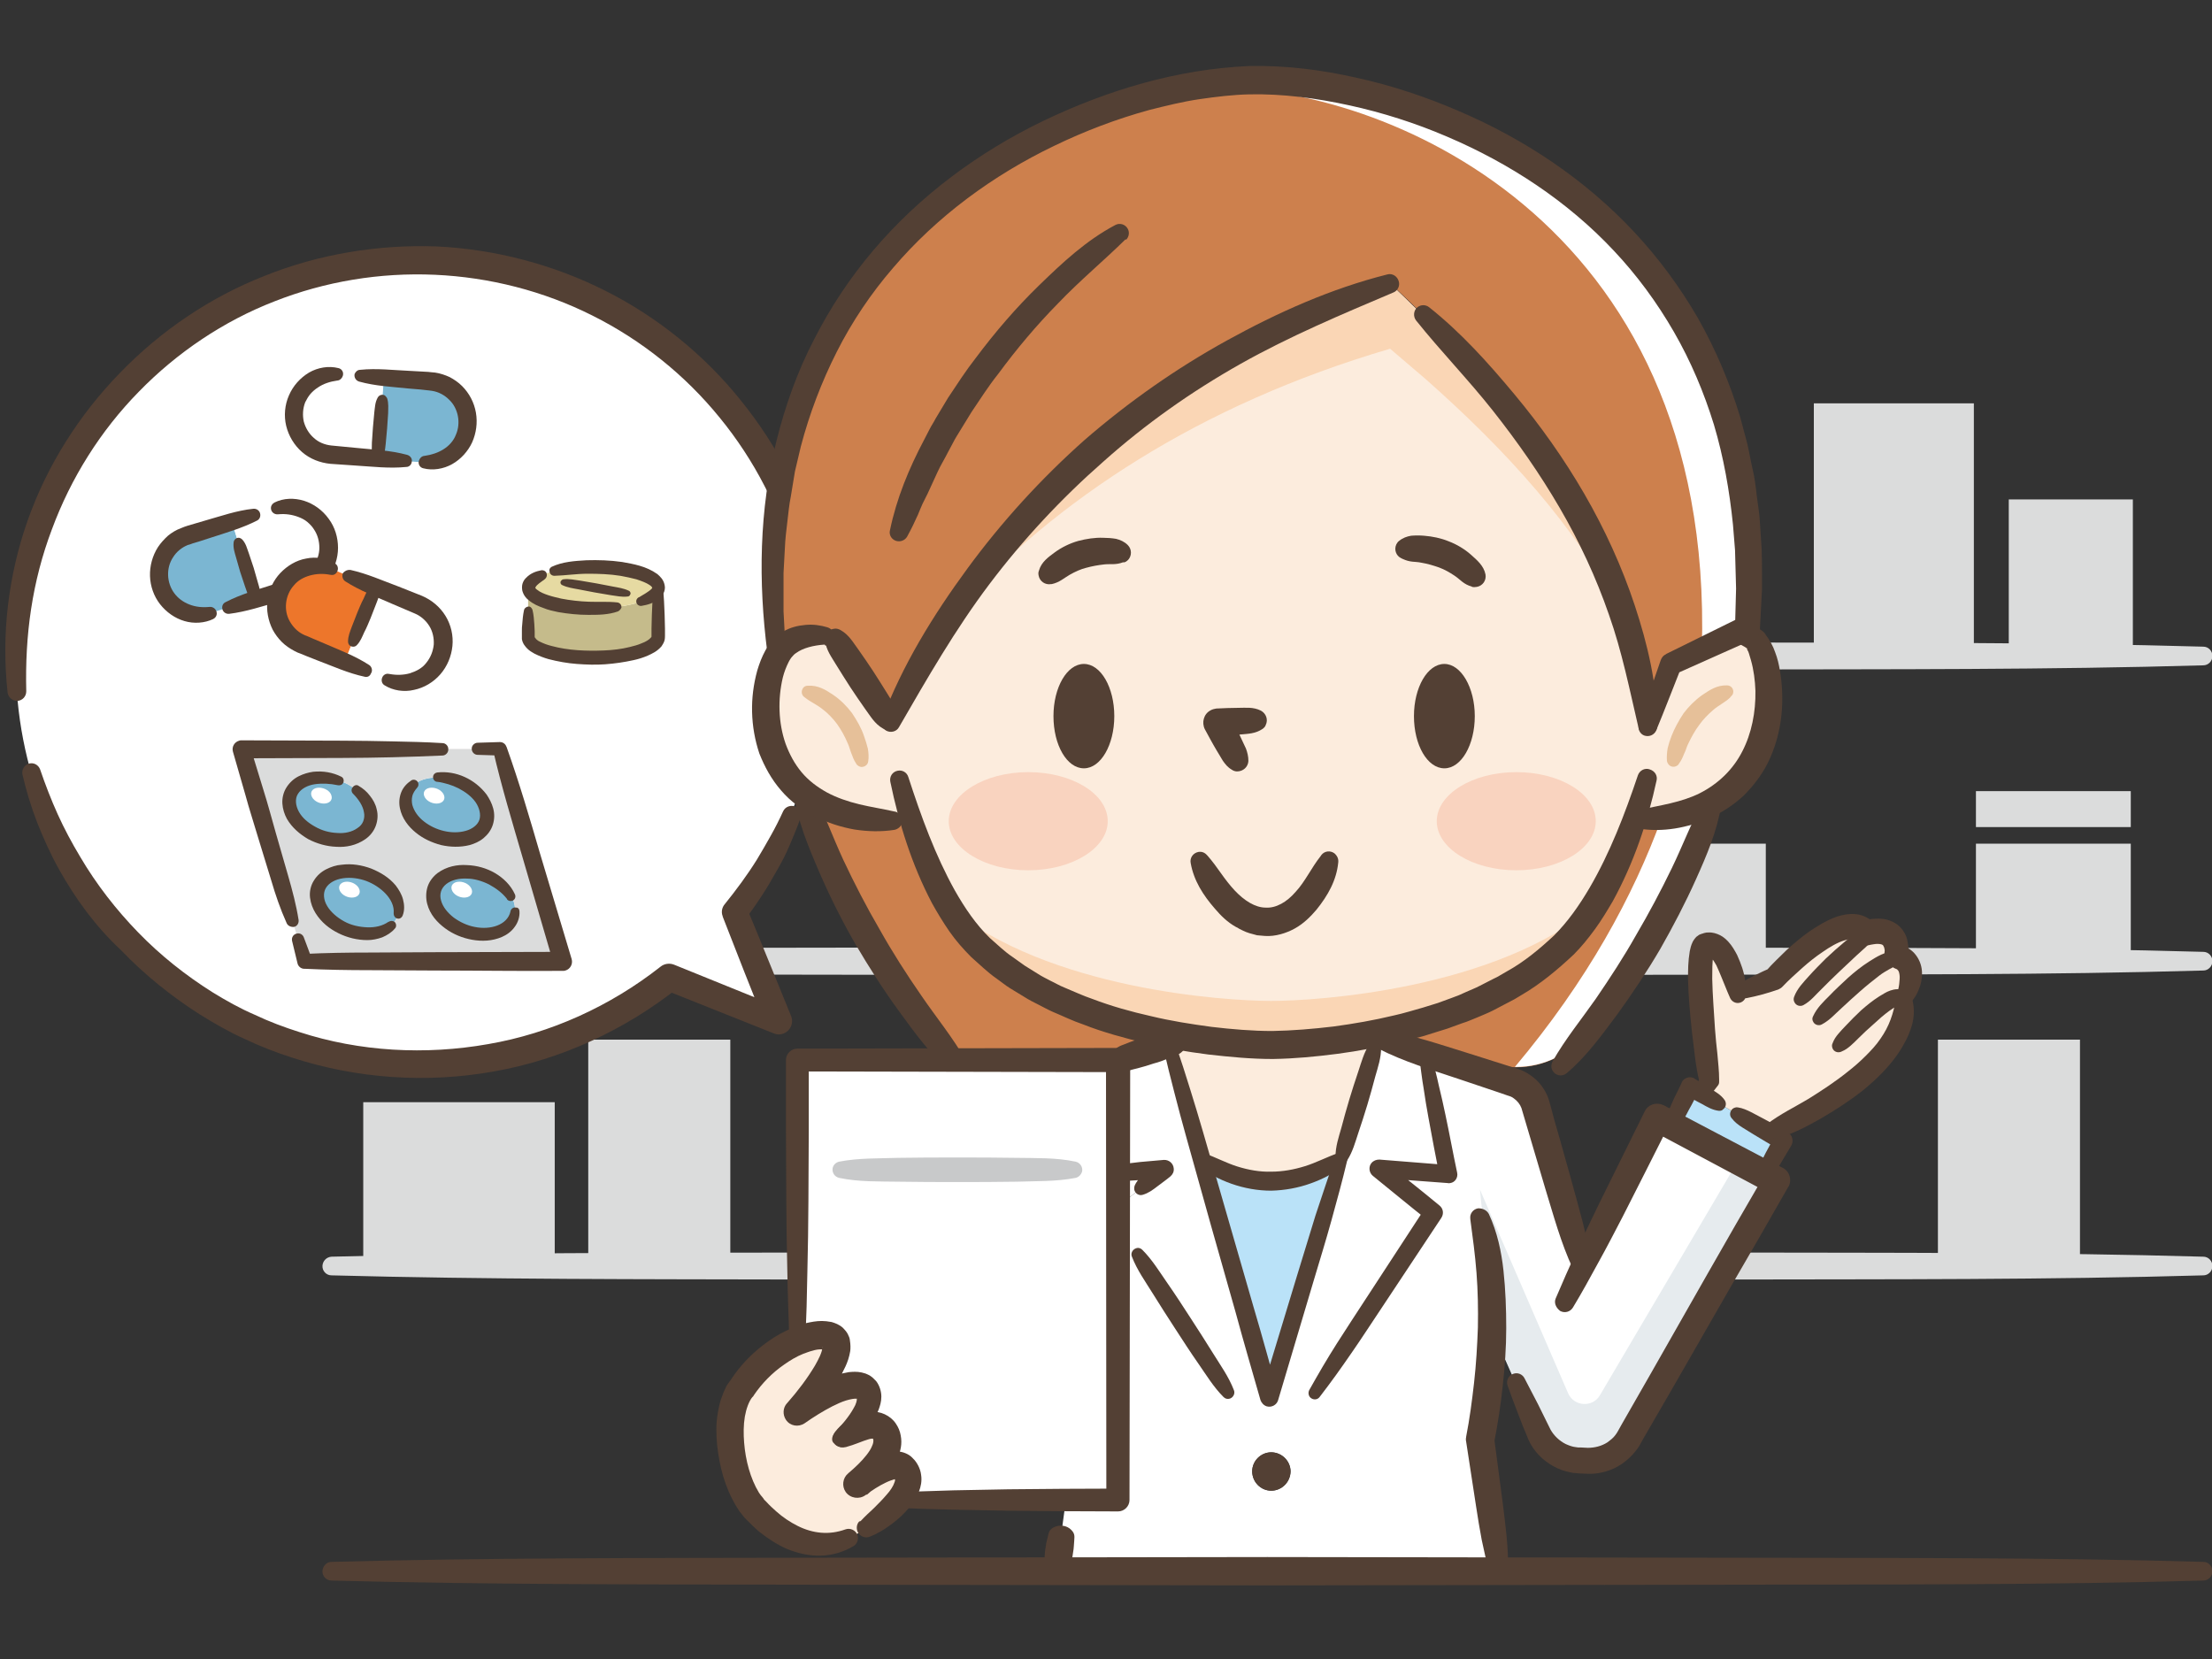 <?xml version="1.0" encoding="utf-8"?>
<!-- Generator: Adobe Illustrator 24.0.1, SVG Export Plug-In . SVG Version: 6.00 Build 0)  -->
<svg version="1.1" id="レイヤー_1" xmlns="http://www.w3.org/2000/svg" xmlns:xlink="http://www.w3.org/1999/xlink" x="0px"
	 y="0px" viewBox="0 0 640 480" style="enable-background:new 0 0 640 480;" xml:space="preserve">
<rect x="0" y="0" width="640" height="480" fill="#333333" stroke="none"/>
<style type="text/css">
	.st0{fill:#DBDCDC;}
	.st1{fill:#FFFFFF;}
	.st2{fill:#534034;}
	.st3{fill:#7BB6D2;}
	.st4{fill:#ED762B;}
	.st5{fill:#C5BB8B;}
	.st6{fill:#E6DAA2;}
	.st7{fill:#CD804D;}
	.st8{fill:#BAE2F8;}
	.st9{fill:#FCECDD;}
	.st10{fill:#E6EBEE;}
	.st11{fill:#FAD6B5;}
	.st12{fill:#E6C099;}
	.st13{fill:#F9D3BF;}
	.st14{fill:#C8C9CA;}
</style>
<g>
	<g>
		<g>
			<path class="st0" d="M95.9,363.6c45.1-1.2,90.2-1.1,135.4-1.2l135.4-0.2l135.4,0.2c45.1,0.1,90.2-0.1,135.4,1.2
				c1.5,0,2.7,1.3,2.6,2.8c0,1.4-1.2,2.6-2.6,2.6c-45.1,1.3-90.2,1.1-135.4,1.2l-135.4,0.2l-135.4-0.2c-45.1-0.1-90.2,0-135.4-1.2
				c-1.5,0-2.7-1.3-2.6-2.8C93.4,364.8,94.5,363.7,95.9,363.6z"/>
		</g>
		<g>
			<path class="st0" d="M95.9,275.4c45.1-1.2,90.2-1.1,135.4-1.2l135.4-0.2l135.4,0.2c45.1,0.1,90.2-0.1,135.4,1.2
				c1.5,0,2.7,1.3,2.6,2.8c0,1.4-1.2,2.6-2.6,2.6c-45.1,1.3-90.2,1.1-135.4,1.2l-135.4,0.2L231.3,282c-45.1-0.1-90.2,0-135.4-1.2
				c-1.5,0-2.7-1.3-2.6-2.8C93.4,276.6,94.5,275.4,95.9,275.4z"/>
		</g>
		<g>
			<path class="st0" d="M95.9,187.1c45.1-1.2,90.2-1.1,135.4-1.2l135.4-0.2l135.4,0.2c45.1,0.1,90.2-0.1,135.4,1.2
				c1.5,0,2.7,1.3,2.6,2.8c0,1.4-1.2,2.6-2.6,2.6c-45.1,1.3-90.2,1.1-135.4,1.2l-135.4,0.2l-135.4-0.2c-45.1-0.1-90.2,0-135.4-1.2
				c-1.5,0-2.7-1.3-2.6-2.8C93.4,188.3,94.5,187.2,95.9,187.1z"/>
		</g>
		<rect x="105.1" y="318.9" class="st0" width="55.4" height="47.4"/>
		<rect x="105.1" y="244.1" class="st0" width="106.2" height="34"/>
		<rect x="404.7" y="244.1" class="st0" width="106.2" height="34"/>
		<rect x="571.7" y="244.1" class="st0" width="44.8" height="34"/>
		<rect x="571.7" y="228.9" class="st0" width="44.8" height="10.4"/>
		<rect x="156.7" y="116.7" class="st0" width="35.9" height="73.1"/>
		<rect x="110.6" y="116.7" class="st0" width="35.9" height="73.1"/>
		<rect x="581.2" y="144.5" class="st0" width="35.9" height="45.4"/>
		<rect x="524.8" y="116.7" class="st0" width="46.3" height="73.1"/>
		<rect x="170.2" y="300.8" class="st0" width="41.1" height="65.5"/>
		<rect x="560.7" y="300.8" class="st0" width="41.1" height="65.5"/>
	</g>
	<g>
		<path class="st1" d="M203.3,109.4c-45.5-45.5-119.2-45.5-164.6,0c-45.5,45.5-45.5,119.2,0,164.6c42.3,42.3,108.9,45.2,154.6,8.9
			l31.6,12.7l-12.7-31.6C248.5,218.3,245.6,151.6,203.3,109.4z"/>
		<g>
			<g>
				<path class="st2" d="M11.6,222.6c1.5,4.4,3.2,8.8,5.1,13c1.9,4.2,4.1,8.3,6.5,12.3c4.7,8,10.4,15.3,16.8,21.9
					c6.4,6.6,13.7,12.4,21.5,17.3c3.9,2.4,8,4.7,12.2,6.5c4.2,2,8.5,3.6,12.9,5c17.5,5.7,36.5,6.7,54.6,3.5
					c18.1-3.1,35.4-11,49.9-22.4l0,0c1.1-0.9,2.6-1.1,3.9-0.6l31.6,12.8l-5,5c-4.2-10.5-8.4-21.1-12.5-31.7l0-0.1
					c-0.5-1.2-0.2-2.6,0.6-3.5c3.3-4.1,6.5-8.4,9.3-12.9c1.4-2.3,2.7-4.6,4-6.9c1.3-2.3,2.5-4.7,3.6-7.1l0,0
					c0.6-1.3,2.2-1.9,3.6-1.3c1.2,0.6,1.8,2,1.4,3.3c-0.9,2.6-2,5.2-3.1,7.8c-1.1,2.6-2.4,5.1-3.8,7.5c-2.7,4.9-5.8,9.7-9.2,14.1
					l0.5-3.6c4.4,10.5,8.6,21,12.9,31.5c0.8,2-0.2,4.2-2.1,5c-1,0.4-2,0.4-2.9,0l0,0l-31.6-12.6l3.9-0.6
					c-15.4,12.2-33.9,20.8-53.3,24.2c-19.4,3.5-39.7,2.1-58.4-4c-4.7-1.5-9.3-3.3-13.7-5.4c-4.5-2-8.8-4.5-13-7.1
					c-8.3-5.3-16-11.5-22.8-18.6C27.6,268,21.8,260,17,251.4c-2.4-4.3-4.4-8.8-6.2-13.3c-1.8-4.6-3.2-9.3-4.3-14
					c-0.3-1.4,0.6-2.9,2-3.2C9.8,220.6,11.1,221.3,11.6,222.6L11.6,222.6z"/>
			</g>
		</g>
	</g>
	<g>
		<g>
			<path class="st2" d="M233.2,210c0.9-8,1.1-16,0.6-23.9c-0.6-7.9-1.9-15.8-4-23.4c-2.1-7.6-4.9-15.1-8.6-22.1
				c-3.6-7-8-13.7-13-19.8c-10-12.3-22.6-22.4-36.8-29.5c-14.1-7.1-29.8-11.1-45.6-11.8c-15.8-0.7-31.7,1.9-46.4,7.7
				c-14.7,5.7-28.2,14.8-39.2,26.1c-11.1,11.3-19.7,25-25.2,39.9c-2.8,7.4-4.8,15.1-6,23C7.8,184,7.4,192,7.6,200
				c0,1.5-1.1,2.7-2.6,2.8c-1.4,0-2.6-1-2.8-2.4c-0.9-8.3-0.9-16.8,0.1-25.2c1-8.4,2.9-16.7,5.7-24.6c5.6-15.9,14.9-30.6,26.7-42.7
				C46.5,95.7,60.8,86,76.6,79.8c15.7-6.3,32.8-9.1,49.7-8.5c16.9,0.8,33.7,5.2,48.8,12.8c15.1,7.6,28.6,18.5,39.2,31.7
				c10.6,13.1,18.7,28.5,22.7,44.9c2.1,8.2,3.3,16.6,3.5,25c0.3,8.4-0.4,16.9-2.1,25.1c-0.3,1.5-1.7,2.4-3.2,2.1
				C234,212.7,233.1,211.4,233.2,210L233.2,210z"/>
		</g>
	</g>
	<g>
		<path class="st3" d="M100.8,252c6.3,0,12.7,4.1,14.2,9c1.5,5-2.5,9.1-8.8,9.1c-6.4,0-12.7-4.1-14.2-9.1
			C90.5,256.1,94.4,252,100.8,252z"/>
		<path class="st3" d="M134.5,252c6.4,0,12.7,4.1,14.2,9c1.5,5-2.4,9.1-8.8,9.1c-6.3,0-12.7-4.1-14.2-9.1
			C124.2,256.1,128.2,252,134.5,252z"/>
		
			<ellipse transform="matrix(0.341 -0.94 0.94 0.341 -134.787 275.565)" class="st3" cx="129.1" cy="233.9" rx="8.5" ry="12.2"/>
		
			<ellipse transform="matrix(0.341 -0.94 0.94 0.341 -156.98 243.909)" class="st3" cx="95.5" cy="233.9" rx="8.5" ry="12.2"/>
		<path class="st0" d="M140.7,233.9c-1.5-5-7.8-9-14.2-9c-6.3,0-10.3,4.1-8.8,9c1.5,5,7.8,9,14.2,9
			C138.2,243,142.1,238.9,140.7,233.9z M148.7,261.1c-1.5-5-7.8-9-14.2-9c-6.3,0-10.3,4.1-8.8,9c1.5,5,7.9,9.1,14.2,9.1
			C146.3,270.2,150.2,266.1,148.7,261.1z M100.8,252c-6.4,0-10.3,4.1-8.8,9c1.5,5,7.8,9.1,14.2,9.1c6.3,0,10.3-4.1,8.8-9.1
			C113.5,256.1,107.2,252,100.8,252z M92.8,224.9c-6.4,0-10.3,4.1-8.8,9c1.5,5,7.8,9,14.2,9c6.3,0,10.3-4,8.8-9
			C105.5,228.9,99.1,224.9,92.8,224.9z M69.9,216.7h74.6l18.2,61.4H88.1L69.9,216.7z"/>
		<g>
			<g>
				<path class="st2" d="M82.9,267c-1.8-4-3.2-8.1-4.4-12.2l-3.8-12.4c-1.2-4.1-2.6-8.3-3.7-12.4l-3.6-12.5l0,0
					c-0.4-1.4,0.4-2.8,1.8-3.2c0.2-0.1,0.5-0.1,0.7-0.1l29.1,0.1c4.8,0,9.7,0.1,14.5,0.2c4.8,0.1,9.7,0.2,14.5,0.5
					c1,0,1.8,0.9,1.7,1.9c0,0.9-0.8,1.7-1.7,1.7c-4.8,0.2-9.7,0.4-14.5,0.5c-4.8,0.1-9.7,0.2-14.5,0.2l-29.1,0.1l2.5-3.3l3.8,12.4
					c1.3,4.1,2.4,8.3,3.6,12.5l3.6,12.5c1.2,4.2,2.3,8.3,3,12.7c0.1,1-0.5,1.9-1.5,2C84,268.2,83.2,267.8,82.9,267z"/>
			</g>
		</g>
		<g>
			<g>
				<path class="st2" d="M138.2,214.9l6.4-0.2c0.9,0,1.6,0.5,1.9,1.3l0.1,0.2c3.6,10.1,6.6,20.3,9.6,30.6l9.2,30.7
					c0.4,1.4-0.4,2.9-1.8,3.3c-0.2,0.1-0.5,0.1-0.7,0.1l0,0c-12.4,0.1-24.9-0.1-37.3-0.1l-18.7-0.1c-6.2,0-12.4-0.1-18.7-0.4l-0.2,0
					c-0.9,0-1.7-0.7-1.9-1.5c-0.3-1.1-0.5-2.2-0.8-3.3c-0.3-1.1-0.5-2.2-0.8-3.3c-0.2-1,0.4-1.9,1.4-2.1c0.9-0.2,1.7,0.3,2,1.1
					c0.4,1,0.8,2.1,1.2,3.2c0.4,1.1,0.8,2.1,1.1,3.2l-2.1-1.6c6.2-0.3,12.4-0.4,18.7-0.4l18.7-0.1c12.4,0,24.9-0.1,37.3-0.1
					l-2.6,3.5l-9-30.8c-3-10.3-6.1-20.5-8.5-30.9l1.9,1.4l-6.4-0.2c-1,0-1.8-0.9-1.7-1.9C136.5,215.7,137.3,214.9,138.2,214.9z"/>
			</g>
		</g>
		<g>
			<g>
				<path class="st2" d="M103.8,227.4c1.2,0.7,2.3,1.6,3.2,2.8c0.9,1.1,1.7,2.5,2,4c0.4,1.5,0.3,3.2-0.3,4.8c-0.6,1.6-1.7,2.9-3,3.8
					c-2.6,1.8-5.6,2.4-8.4,2.2c-2.8-0.1-5.6-0.9-8.1-2.2c-2.4-1.4-4.7-3.3-6.2-5.9c-0.7-1.3-1.2-2.8-1.3-4.4
					c-0.1-1.6,0.3-3.3,1.2-4.7c0.9-1.4,2.1-2.5,3.5-3.2c1.4-0.7,2.8-1.1,4.2-1.3c2.9-0.3,5.7,0.2,8.1,1.4c0.7,0.3,0.9,1.1,0.6,1.8
					c-0.3,0.6-0.9,0.8-1.5,0.7l0,0c-2.3-0.5-4.6-0.6-6.7-0.3c-2.1,0.3-4,1.3-4.9,2.8c-0.9,1.4-0.7,3.4,0.3,5.2
					c1,1.8,2.7,3.2,4.7,4.3c1.9,1.1,4.1,1.7,6.3,1.8c2.2,0.2,4.4-0.3,5.9-1.4c0.8-0.5,1.4-1.2,1.7-2c0.3-0.8,0.4-1.7,0.2-2.6
					c-0.3-1.9-1.6-3.8-3.2-5.4l0,0c-0.5-0.5-0.5-1.4,0-1.9C102.6,227.1,103.3,227,103.8,227.4z"/>
			</g>
		</g>
		<g>
			<g>
				<path class="st2" d="M126.5,223.5c5.4-0.6,10.9,1.9,14.3,6.4c0.8,1.2,1.5,2.5,1.9,4c0.4,1.5,0.4,3.1-0.1,4.7
					c-0.5,1.6-1.5,2.9-2.7,3.9c-1.2,1-2.6,1.6-4,2c-2.8,0.7-5.6,0.6-8.3,0c-2.6-0.7-5.1-1.8-7.3-3.6c-2.1-1.7-4-4.1-4.6-7.1
					c-0.3-1.5-0.2-3.1,0.4-4.6c0.6-1.5,1.7-2.6,2.9-3.4c0.6-0.4,1.5-0.2,1.9,0.5c0.3,0.5,0.2,1.2-0.2,1.6l0,0
					c-0.7,0.8-1.2,1.6-1.4,2.4c-0.2,0.9-0.2,1.7,0,2.6c0.5,1.8,1.7,3.5,3.4,4.8c3.3,2.6,8.1,3.8,12,2.7c1.9-0.5,3.5-1.7,4-3.2
					c0.5-1.5,0-3.5-1.1-5.1c-1.2-1.7-3-3-4.9-4c-1-0.5-2-0.9-3-1.2c-1.1-0.3-2.1-0.6-3.2-0.7l-0.1,0c-0.7-0.1-1.2-0.8-1.1-1.5
					C125.4,224,125.9,223.6,126.5,223.5z"/>
			</g>
		</g>
		<g>
			<g>
				<path class="st2" d="M114.3,268.6c-1,1.2-2.3,2-3.7,2.6c-1.4,0.5-2.9,0.8-4.3,0.8c-2.9,0-5.8-0.7-8.4-2
					c-2.6-1.3-4.9-3.1-6.6-5.8c-0.8-1.3-1.4-2.8-1.6-4.5c-0.2-1.7,0.2-3.5,1.1-4.9c0.9-1.5,2.2-2.6,3.6-3.3c1.4-0.7,2.9-1.2,4.4-1.3
					c3-0.4,5.9,0.1,8.6,1.1c2.7,1.1,5.2,2.6,7.1,4.9c0.9,1.2,1.7,2.5,2.1,4c0.4,1.5,0.5,3.2-0.1,4.7c-0.3,0.7-1,1.1-1.7,0.8
					c-0.6-0.2-0.9-0.8-0.9-1.4l0-0.1c0.2-2-0.8-4-2.3-5.6c-1.5-1.6-3.5-2.9-5.6-3.7c-2.2-0.8-4.5-1.1-6.7-0.8
					c-2.2,0.3-4.1,1.3-5,2.8c-0.9,1.5-0.7,3.5,0.4,5.3c1.1,1.8,2.9,3.3,4.9,4.4c2,1.1,4.3,1.6,6.6,1.7c2.3,0.1,4.5-0.4,6.2-1.6
					l0.1,0c0.6-0.4,1.5-0.3,1.9,0.3C114.7,267.5,114.7,268.2,114.3,268.6z"/>
			</g>
		</g>
		<g>
			<g>
				<path class="st2" d="M150.3,263.7c0.1,1.5-0.4,3.2-1.4,4.5c-0.9,1.3-2.3,2.3-3.7,2.9c-2.8,1.2-5.8,1.3-8.6,0.8
					c-2.8-0.5-5.5-1.6-7.8-3.3c-2.3-1.7-4.4-4-5.2-7.1c-0.4-1.5-0.4-3.3,0.1-4.9c0.5-1.6,1.6-3,2.9-4c2.6-1.9,5.7-2.5,8.5-2.3
					c2.9,0.1,5.7,0.9,8.1,2.3c2.4,1.4,4.6,3.5,5.8,6.2c0.3,0.7,0,1.5-0.7,1.8c-0.6,0.2-1.2,0.1-1.6-0.4l0-0.1
					c-1.4-1.8-3.2-3.1-5.2-4.2c-2-1-4.3-1.7-6.5-1.7c-2.2-0.1-4.4,0.4-5.9,1.6c-1.5,1.2-2,2.9-1.5,4.7c0.5,1.9,1.9,3.6,3.7,5
					c1.8,1.3,3.9,2.3,6.1,2.7c4.4,0.9,9.4-0.5,10.3-4.5l0-0.1c0.2-0.7,0.9-1.2,1.6-1C149.9,262.5,150.3,263.1,150.3,263.7z"/>
			</g>
		</g>
		<path class="st1" d="M95.9,230.2c0.4,1.3-0.6,2.3-2.2,2.3c-1.6,0-3.2-1-3.6-2.3c-0.4-1.3,0.6-2.3,2.2-2.3S95.6,228.9,95.9,230.2z"
			/>
		<path class="st1" d="M128.5,230.2c0.4,1.3-0.6,2.3-2.2,2.3c-1.6,0-3.2-1-3.6-2.3c-0.4-1.3,0.6-2.3,2.2-2.3
			C126.5,227.9,128.1,228.9,128.5,230.2z"/>
		<path class="st1" d="M104,257.4c0.4,1.3-0.6,2.3-2.2,2.3c-1.6,0-3.2-1-3.6-2.3c-0.4-1.3,0.6-2.3,2.2-2.3
			C102,255.1,103.6,256.1,104,257.4z"/>
		<path class="st1" d="M136.5,257.4c0.4,1.3-0.6,2.3-2.2,2.3s-3.2-1-3.6-2.3c-0.4-1.3,0.6-2.3,2.2-2.3
			C134.5,255.1,136.1,256.1,136.5,257.4z"/>
	</g>
	<g>
		<path class="st3" d="M124.5,110.4c6.5,0.5,11.3,6.2,10.7,12.6c-0.3,3.2-1.8,6.1-4.1,8c-2.3,2-5.3,3-8.6,2.8l-13.4-1.1l1.9-23.4
			L124.5,110.4z"/>
		<path class="st1" d="M111.1,109.3l-1.9,23.4l-13.4-1.1c-6.5-0.5-11.3-6.2-10.7-12.6c0.3-3.2,1.8-6.1,4.1-8c2.2-2,5.3-3,8.5-2.8
			L111.1,109.3z"/>
		<g>
			<g>
				<path class="st2" d="M117.6,135.1c-5,0.5-9.8-0.1-14.7-0.4l-7.3-0.5c-3-0.3-5.9-1.4-8.2-3.4c-2.3-2-3.9-4.7-4.6-7.6
					c-0.7-2.9-0.4-6.1,0.8-8.8c1.2-2.8,3.3-5.1,5.8-6.6c2.6-1.5,5.7-2,8.5-1.3c1,0.2,1.6,1.2,1.3,2.2c-0.2,0.7-0.8,1.3-1.5,1.4
					l-0.1,0c-2.1,0.3-4,0.9-5.6,2c-0.8,0.5-1.6,1.2-2.2,1.9c-0.6,0.7-1.1,1.6-1.5,2.4c-0.7,1.8-0.8,3.8-0.4,5.6
					c0.5,1.8,1.5,3.5,2.9,4.7c1.4,1.3,3.2,2,5.1,2.2l7.3,0.7c4.9,0.5,9.8,0.7,14.6,2c1,0.3,1.6,1.2,1.3,2.2
					C119,134.5,118.3,135.1,117.6,135.1z"/>
			</g>
		</g>
		<g>
			<g>
				<path class="st2" d="M104.2,107c4.8-0.5,9.6,0.1,14.3,0.3l3.6,0.2l1.8,0.1l0.9,0.1l1.1,0.1c1.4,0.2,2.9,0.7,4.2,1.3
					c1.3,0.7,2.5,1.5,3.6,2.6c2.1,2.1,3.5,4.8,4,7.7c0.5,2.9,0.1,5.9-1.1,8.6c-1.2,2.6-3.3,4.9-5.8,6.3c-2.5,1.4-5.6,1.9-8.3,1.2
					c-1-0.2-1.6-1.2-1.3-2.2c0.2-0.7,0.8-1.3,1.5-1.4l0.1,0c2.1-0.3,3.9-0.9,5.5-1.9c1.6-1,2.9-2.4,3.6-4.2c1.5-3.4,0.7-7.7-2-10.2
					c-1.3-1.3-3-2.2-4.8-2.5l-0.7-0.1l-0.9-0.1l-1.8-0.2l-3.6-0.3c-4.8-0.5-9.5-0.7-14.2-2c-1-0.3-1.5-1.3-1.3-2.2
					C102.9,107.5,103.5,107,104.2,107z"/>
			</g>
		</g>
		<g>
			<g>
				<path class="st2" d="M112,115.2c0.5,1.5,0.3,3,0.3,4.4c-0.1,1.5-0.2,2.9-0.3,4.4c-0.1,1.5-0.3,2.9-0.4,4.4
					c-0.2,1.5-0.2,2.9-1,4.3c-0.4,0.7-1.3,1-2,0.6c-0.3-0.2-0.6-0.5-0.7-0.8c-0.5-1.5-0.3-3-0.3-4.4c0.1-1.5,0.2-2.9,0.3-4.4
					c0.1-1.5,0.3-2.9,0.4-4.4c0.2-1.5,0.2-2.9,1-4.3c0.4-0.7,1.3-1,2-0.6C111.6,114.6,111.8,114.9,112,115.2z"/>
			</g>
		</g>
	</g>
	<g>
		<path class="st3" d="M54.2,154.9c-6.2,1.9-9.7,8.4-7.8,14.6c1,3.1,3.1,5.5,5.7,6.9c2.7,1.4,5.9,1.8,9,0.9l12.9-4L67.1,151
			L54.2,154.9z"/>
		<path class="st1" d="M67.1,151l6.9,22.4l12.8-3.9c6.2-1.9,9.7-8.4,7.8-14.6c-1-3.1-3.1-5.5-5.7-6.9c-2.6-1.4-5.8-1.8-8.9-0.9
			L67.1,151z"/>
		<g>
			<g>
				<path class="st2" d="M65.3,174.2c4.4-2.3,9.2-3.6,13.8-5.1l7-2.2c1.8-0.6,3.4-1.7,4.5-3.2c1.2-1.5,1.8-3.4,1.8-5.2
					c0-1.9-0.5-3.8-1.6-5.4c-0.5-0.8-1.2-1.5-1.9-2.1c-0.7-0.6-1.7-1.1-2.5-1.4c-1.8-0.7-3.8-1-5.9-0.8l-0.1,0c-1,0.1-1.9-0.6-2-1.6
					c-0.1-0.8,0.4-1.5,1-1.8c2.6-1.3,5.7-1.4,8.6-0.5c2.8,0.9,5.3,2.7,7.1,5.2c1.8,2.4,2.7,5.4,2.7,8.4c0,3-1,6-2.8,8.4
					c-1.8,2.4-4.4,4.2-7.3,5.1l-7.1,2.1c-4.7,1.3-9.4,2.9-14.3,3.5c-1,0.1-1.9-0.6-2-1.6C64.2,175.2,64.6,174.5,65.3,174.2z"/>
			</g>
		</g>
		<g>
			<g>
				<path class="st2" d="M74.4,150.6c-4.3,2.2-8.9,3.5-13.5,5l-3.4,1.1l-1.7,0.5l-0.8,0.3l-0.7,0.2c-1.7,0.7-3.2,1.9-4.2,3.5
					c-2.1,3.1-1.9,7.4,0.3,10.4c1.1,1.5,2.6,2.6,4.4,3.3c1.8,0.7,3.7,0.9,5.8,0.7l0.1,0c1-0.1,1.9,0.7,2,1.7c0.1,0.8-0.4,1.5-1,1.8
					c-2.5,1.2-5.6,1.4-8.3,0.6c-2.8-0.8-5.3-2.6-7.1-4.9c-1.8-2.3-2.8-5.2-2.9-8.1c-0.1-2.9,0.7-5.9,2.3-8.4
					c0.8-1.2,1.8-2.3,2.9-3.3c1.1-0.9,2.4-1.7,3.8-2.2l1-0.4l0.9-0.3l1.7-0.5l3.4-1c4.6-1.3,9.1-2.9,13.9-3.4c1-0.1,1.9,0.6,2,1.6
					C75.4,149.6,75,150.3,74.4,150.6z"/>
			</g>
		</g>
		<g>
			<g>
				<path class="st2" d="M70.1,156.1c1.1,1.2,1.4,2.7,1.9,4c0.5,1.4,0.9,2.8,1.4,4.2c0.4,1.4,0.8,2.8,1.2,4.2
					c0.4,1.4,0.9,2.8,0.7,4.4c-0.1,0.8-0.8,1.4-1.6,1.3c-0.4,0-0.7-0.2-0.9-0.5c-1.1-1.2-1.4-2.7-1.9-4c-0.5-1.4-0.9-2.8-1.4-4.2
					c-0.4-1.4-0.8-2.8-1.2-4.2c-0.4-1.4-0.9-2.8-0.7-4.4c0.1-0.8,0.8-1.4,1.6-1.3C69.6,155.7,69.9,155.9,70.1,156.1z"/>
			</g>
		</g>
	</g>
	<g>
		<path class="st4" d="M87.2,186.4c-6-2.5-8.8-9.3-6.4-15.3c1.2-3,3.6-5.2,6.3-6.4c2.8-1.2,6-1.3,9,0l12.5,5.1l-8.9,21.7L87.2,186.4
			z"/>
		<path class="st1" d="M99.7,191.5l8.9-21.7l12.4,5.1c6,2.5,8.8,9.3,6.4,15.3c-1.2,3-3.6,5.2-6.3,6.3c-2.7,1.2-6,1.3-9,0L99.7,191.5
			z"/>
		<g>
			<g>
				<path class="st2" d="M101.4,164.9c4.9,1.1,9.3,3.1,13.9,4.8l6.8,2.7c2.8,1.2,5.2,3.2,6.8,5.8c1.6,2.6,2.3,5.7,2,8.7
					c-0.3,3-1.5,5.9-3.5,8.2c-2,2.3-4.7,3.9-7.6,4.5c-2.9,0.7-6.1,0.2-8.5-1.3c-0.9-0.5-1.1-1.6-0.6-2.5c0.4-0.7,1.2-1,1.9-0.8
					l0.1,0c2.1,0.4,4.1,0.3,5.9-0.2c0.9-0.3,1.9-0.7,2.7-1.2c0.8-0.5,1.5-1.1,2.1-1.9c1.2-1.5,1.9-3.3,2.1-5.2
					c0.1-1.9-0.3-3.8-1.3-5.4c-1-1.6-2.5-2.9-4.2-3.6l-6.8-2.9c-4.5-2-9.1-3.7-13.3-6.4c-0.8-0.5-1.1-1.7-0.6-2.5
					C99.9,165.1,100.6,164.8,101.4,164.9z"/>
			</g>
		</g>
		<g>
			<g>
				<path class="st2" d="M105.5,195.8c-4.7-1-9.1-3-13.6-4.7l-3.3-1.3l-1.7-0.7l-0.8-0.3l-1-0.5c-1.3-0.7-2.5-1.5-3.6-2.6
					c-1-1-1.9-2.2-2.6-3.5c-1.3-2.6-1.9-5.6-1.5-8.6c0.4-2.9,1.7-5.7,3.7-7.8c2-2.1,4.6-3.7,7.5-4.2c2.8-0.6,5.9-0.1,8.3,1.4
					c0.9,0.5,1.1,1.6,0.6,2.5c-0.4,0.7-1.1,1-1.9,0.8l-0.1,0c-2-0.4-4-0.3-5.8,0.2c-1.8,0.5-3.5,1.4-4.7,2.9
					c-2.5,2.8-3,7.1-1.2,10.3c0.9,1.6,2.2,3,3.8,3.8l0.6,0.3l0.8,0.3l1.6,0.7l3.3,1.4c4.4,1.9,8.9,3.6,12.9,6.2
					c0.8,0.5,1.1,1.7,0.5,2.5C107,195.7,106.2,196,105.5,195.8z"/>
			</g>
		</g>
		<g>
			<g>
				<path class="st2" d="M100.7,185.6c0-1.6,0.6-2.9,1.1-4.3c0.5-1.4,1.1-2.7,1.6-4.1c0.6-1.4,1.1-2.7,1.8-4
					c0.6-1.3,1.1-2.7,2.2-3.8c0.6-0.6,1.5-0.5,2.1,0.1c0.3,0.3,0.4,0.6,0.4,1c0.1,1.6-0.6,2.9-1.1,4.3c-0.5,1.4-1.1,2.7-1.6,4.1
					c-0.6,1.4-1.1,2.7-1.8,4c-0.6,1.3-1.1,2.7-2.2,3.8c-0.6,0.6-1.5,0.5-2.1,0C100.8,186.3,100.7,186,100.7,185.6z"/>
			</g>
		</g>
	</g>
	<g>
		<g id="XMLID_150_">
			<g>
				<path class="st5" d="M171.6,176c10.4,0,18.8-2.6,18.8-5.9v14.2c0,3.3-8.4,6-18.8,6c-10.4,0-18.8-2.7-18.8-6V170
					C152.8,173.3,161.2,176,171.6,176z"/>
				<path class="st6" d="M171.6,164.1c10.4,0,18.8,2.7,18.8,6c0,3.3-8.4,5.9-18.8,5.9c-10.4,0-18.8-2.6-18.8-5.9
					C152.8,166.7,161.2,164.1,171.6,164.1z"/>
			</g>
			<g>
				<g>
					<path class="st2" d="M159.6,164c3.2-1.5,6.7-1.7,10.1-1.9c3.4-0.1,6.8,0,10.3,0.5c1.7,0.3,3.4,0.6,5.1,1.1
						c1.7,0.5,3.4,1.2,5.1,2.4c0.8,0.7,1.8,1.6,2.1,3.2c0.2,0.8,0,1.7-0.3,2.3c-0.3,0.7-0.7,1.1-1.2,1.5c-1.7,1.5-3.5,1.9-5.2,2.2
						c-0.7,0.1-1.4-0.4-1.5-1.1c-0.1-0.6,0.2-1.1,0.7-1.4l0.1,0c1.4-0.8,2.7-1.6,3.5-2.3c0.2-0.2,0.3-0.4,0.3-0.4c0-0.1,0-0.1,0-0.1
						c0,0-0.2-0.4-0.7-0.7c-1-0.7-2.4-1.2-3.9-1.7c-1.5-0.4-3-0.7-4.6-1c-3.1-0.5-6.3-0.6-9.5-0.6c-3.2,0-6.3,0.5-9.6,0.6l0,0
						c-0.8,0-1.4-0.6-1.4-1.3C158.8,164.8,159.1,164.3,159.6,164z"/>
				</g>
				<g>
					<path class="st2" d="M178.8,176.9c-2.8,1-5.7,1-8.6,1c-2.9,0-5.8-0.3-8.7-0.8c-1.4-0.3-2.9-0.6-4.3-1.2
						c-1.4-0.5-2.9-1.1-4.3-2.3c-0.7-0.5-1.5-1.5-1.8-2.8c-0.1-0.7-0.1-1.4,0.1-2c0.2-0.6,0.5-1.1,0.9-1.5c1.4-1.5,3-2,4.5-2.3
						c0.7-0.1,1.5,0.3,1.6,1.1c0.1,0.5-0.1,1.1-0.5,1.4l-0.1,0.1c-1.1,0.8-2.2,1.5-2.6,2.2c-0.2,0.3-0.1,0.3-0.1,0.3
						c0,0,0.1,0.3,0.6,0.6c0.7,0.6,1.9,1.1,3.1,1.5c1.2,0.4,2.5,0.7,3.8,1c2.6,0.5,5.3,0.8,8,0.9c2.7,0.1,5.4-0.1,8.2,0.2l0,0
						c0.8,0.1,1.3,0.8,1.2,1.5C179.6,176.3,179.2,176.7,178.8,176.9z"/>
				</g>
				<g>
					<g>
						<path class="st2" d="M154.1,176.6c0.3,1.3,0.4,2.6,0.5,4c0,0.7,0.1,1.3,0.1,2l0,1.7c0,0,0,0.1,0.1,0.2
							c0.1,0.1,0.2,0.2,0.3,0.4c0.3,0.3,0.7,0.6,1.2,0.8c1,0.5,2.1,0.9,3.3,1.2c4.8,1.3,10,1.5,15.1,1.3c2.5-0.1,5.1-0.4,7.5-1
							c1.2-0.3,2.4-0.6,3.5-1.1c1.1-0.4,2.1-1,2.6-1.6c0.1-0.1,0.2-0.2,0.2-0.3c0-0.1,0,0.1,0-0.3l0-2l0.1-4
							c0.1-2.6,0.2-5.3,0.5-7.9c0.1-0.7,0.7-1.3,1.5-1.2c0.6,0.1,1.1,0.6,1.2,1.2c0.3,2.6,0.4,5.3,0.5,7.9l0.1,4l0,2
							c0,0.2,0,1.1-0.2,1.6c-0.2,0.6-0.5,1-0.8,1.5c-1.3,1.5-2.7,2.1-4,2.7c-1.4,0.6-2.7,1-4.1,1.3c-2.7,0.6-5.5,1-8.2,1.2
							c-2.7,0.2-5.5,0.1-8.2-0.1c-2.7-0.2-5.5-0.7-8.2-1.4c-1.4-0.4-2.7-0.9-4.1-1.6c-0.7-0.4-1.4-0.8-2-1.4
							c-0.6-0.6-1.4-1.5-1.6-2.8l0-0.5l0-0.3l0-0.5l0-1c0-0.7,0-1.3,0.1-2c0.1-1.3,0.2-2.6,0.5-4c0.1-0.7,0.9-1.2,1.6-1.1
							C153.6,175.6,154,176.1,154.1,176.6z"/>
					</g>
				</g>
			</g>
		</g>
		<g>
			<path class="st2" d="M163.1,167.6c1.6-0.2,3.2,0.2,4.8,0.4l4.7,0.8l4.7,0.9c1.6,0.3,3.1,0.5,4.6,1.2c0.5,0.2,0.7,0.8,0.4,1.2
				c-0.1,0.3-0.4,0.5-0.8,0.5c-1.6,0.2-3.2-0.2-4.8-0.4l-4.7-0.8l-4.7-0.9c-1.6-0.3-3.1-0.5-4.6-1.2c-0.5-0.2-0.7-0.8-0.4-1.2
				C162.5,167.8,162.8,167.6,163.1,167.6z"/>
		</g>
	</g>
	<g>
		<path class="st7" d="M473.1,236.8c-5,14.7-11.9,28.1-21,37.1c-25.5,25.2-72.4,28.6-84.5,28.6c-12.1,0-58.9-3.3-84.5-28.6
			c-8.8-8.7-15.3-22.8-20.2-38.1l-4.3,1.4c-12.3-0.2-20.9-3.4-26.6-8.2c6.8,21.1,18,44.1,35.8,67.9c5.7,7.6,14.7,11.9,24.2,11.9
			h75.6h71c8.1,0,15.7-3.8,20.6-10.2c17.7-23.2,29-45.6,36.1-66.4c-5.4,3-12.4,4.9-21.4,5L473.1,236.8z"/>
		<g>
			<path class="st1" d="M438.3,308.7h0.4c8.1,0,15.7-3.8,20.6-10.2c17.7-23.2,29-45.6,36.1-66.4c-4,2.2-8.8,3.7-14.6,4.5
				C472.6,259.2,459.3,283.7,438.3,308.7z"/>
			<path class="st7" d="M248.8,236.2c0.5,0.1,1,0.2,1.5,0.3c-0.1-0.2-0.2-0.5-0.2-0.7L248.8,236.2z"/>
		</g>
		<g>
			<path class="st2" d="M498,233c-1.2,7.5-4.2,14.5-7.3,21.4c-3.1,6.9-6.6,13.6-10.3,20.1c-3.8,6.5-8,12.8-12.4,18.9
				c-4.5,6-8.9,12.2-14.7,17.1c-1.2,1-2.9,0.8-3.8-0.3c-0.8-0.9-0.8-2.1-0.3-3.1l0,0c3.7-6.5,8.3-12.1,12.5-18.1
				c4.1-6,8.1-12.1,11.7-18.5c3.7-6.3,7.1-12.7,10.3-19.3c3.2-6.6,5.7-13.4,9.3-19.8l0,0c0.7-1.3,2.4-1.8,3.7-1.1
				C497.7,230.8,498.2,231.9,498,233z"/>
		</g>
		<g>
			<path class="st2" d="M275.4,310.5c-6-5.1-10.6-11.5-15.2-17.8c-4.6-6.3-8.8-12.9-12.8-19.7c-3.9-6.8-7.4-13.8-10.5-21
				c-3.1-7.2-6.1-14.5-7.3-22.3c-0.2-1.5,0.8-2.9,2.3-3.1c1.2-0.2,2.3,0.4,2.8,1.4l0,0c3.6,6.8,6.1,13.9,9.3,20.8
				c3.2,6.8,6.7,13.6,10.5,20.1c3.7,6.6,7.8,13,12.1,19.2c4.3,6.3,9.1,12.1,12.9,18.8l0,0c0.8,1.3,0.3,3-1,3.7
				C277.5,311.4,276.2,311.2,275.4,310.5z"/>
		</g>
		<g>
			<polygon class="st8" points="511.9,327.8 501.9,321.9 492.7,316.6 492.4,316.4 489.1,314.5 483.7,325.2 483.6,325.5 510.4,339.7 
				510.5,339.5 515.9,330.1 512.3,328 			"/>
			<path class="st9" d="M549.2,276.9c-0.3-0.1-0.5-0.2-0.8-0.3c1.5-9.7-8.4-6.7-8.4-6.7c-7-8.2-26.7,13.2-26.7,13.2l-8.9,3.4
				l-1.9,0.4c-0.9-4-3.8-15.2-9.1-13.5c-4.2,1.2,1,39.1,1,39.1l-1.6,3l-0.5,0.9l0.4,0.2l9.2,5.3l10,5.8l0.3-0.5
				c0,0,41-17.2,38.6-38.4C553.5,284.2,553.7,278.5,549.2,276.9z"/>
			<path class="st8" d="M347.5,335.2l19.7,69.2l20.8-69.2C374.3,343.9,360.9,343.9,347.5,335.2z"/>
			<path class="st1" d="M431.6,391.8l3.3-0.1l9.8,22.1c1.9,5,6.6,8.4,12,8.7l2.2,0.1c5.1,0.3,9.8-2.4,12.3-6.8l42.6-74.2l-3.6-1.9
				l-26.8-14.2l-4.2-2.2l-15.2,30.3l-6.4,12.7l-3.3-11.6l-10-34.9c-0.9-3.2-3.4-5.7-6.5-6.7l-25.2-8.1l-12.9-4.2h-2v1.8l-9.8,32.6
				H388l-20.8,69.2l-19.7-69.2l-9.2-32.3L338,302l-14.5,4.7v32.6l13.5-1.1l-13.5,10.9v5.4V434h-15.1l-2.8,20.6h128.2l-5.4-37.9
				C428.5,416.6,430.7,405.9,431.6,391.8z M367.8,431.3c-3,0-5.5-2.5-5.5-5.6c0-3,2.5-5.5,5.5-5.5c3.1,0,5.6,2.5,5.6,5.5
				C373.3,428.8,370.8,431.3,367.8,431.3z"/>
			<polygon class="st1" points="323.5,349.1 337,338.2 323.5,339.2 			"/>
			<path class="st9" d="M248.3,429.2c4.2-3.5,10.8-10,7.9-14.9c-2.4-4.1-8.4-1-12.9,2.2c4.6-4.2,9.9-10,7.7-13.7
				c-3.4-5.9-18.5,4.6-20.3,5.8c1.4-1.6,13.8-15.5,10.9-20.6c-1.1-1.9-4.5-2-8.6-0.7c-0.8,0.3-1.5,0.5-2.3,0.9
				c-5.4,2.3-11.8,7-15.9,13.5c-6.3,7-3.5,27.3,3.4,34.9c7.2,8,17.4,13.5,27.6,8.5l4.6-2.8c0,0,6.2-4.5,9.6-8.3c0.1,0,0-0.1,0-0.1
				c0.2-0.2,0.4-0.4,0.5-0.5c2.8-3.4,2.8-6.3,1-8.6C259.5,422,252.5,426.3,248.3,429.2z"/>
			<path class="st1" d="M323.3,306.7h-92.6v81.5c0.8-0.4,1.5-0.6,2.3-0.9c4.2-1.3,7.6-1.2,8.6,0.7c2.9,5.1-9.5,19-10.9,20.6
				c1.8-1.2,16.9-11.7,20.3-5.8c2.2,3.8-3.1,9.6-7.7,13.7c4.6-3.2,10.5-6.3,12.9-2.2c2.8,4.9-3.7,11.4-7.9,14.9
				c4.2-2.9,11.2-7.2,13.2-4.4c1.8,2.3,1.8,5.2-1,8.6c-0.2,0.2-0.3,0.4-0.5,0.5c0,0,0.1,0.1,0,0.1h0.1h48.3h15.1v-79.6v-5.4v-9.8
				v-32.6H323.3L323.3,306.7z"/>
			<path class="st9" d="M338,302l0.3,0.9l9.2,32.3c13.4,8.8,26.9,8.8,40.6,0h0.1l9.8-32.6v-1.8h-56L338,302z"/>
			<path class="st2" d="M367.8,420.2c-3,0-5.5,2.5-5.5,5.5c0,3.1,2.5,5.6,5.5,5.6c3.1,0,5.6-2.5,5.6-5.6
				C373.3,422.7,370.8,420.2,367.8,420.2z"/>
		</g>
		<g>
			<path class="st10" d="M502.9,335.8l-40,67.9c-2.1,3.6-7.5,3.3-9.2-0.6l-25.5-58.9l4.6,47.6l2,0l9.8,22.1c1.9,5,6.6,8.4,12,8.7
				l2.2,0.1c5.1,0.3,9.8-2.4,12.3-6.8l42.6-74.2l-3.6-1.9L502.9,335.8z"/>
		</g>
		<g>
			<path class="st9" d="M503.5,183.4l-0.4-0.7l-19.7,9.4l-6.7,18.3c-5.7-50.9-33.8-88.4-65.3-119.5l-9.2-8.8
				c-74.1,24.4-119.5,73.9-144.6,127.2l-16.8-25.6l-2,0.1c-4.8-0.7-10.5,0.4-13.5,4.6c-4.9,7.1-7.7,28.6,6.6,40.5
				c5.7,4.8,14.3,8.1,26.6,8.2l4.3-1.4c4.9,15.4,11.4,29.5,20.2,38.1c25.6,25.2,72.4,28.6,84.5,28.6c12.1,0,59-3.3,84.5-28.6
				c9.1-9,16-22.4,21-37.1l0.9,0.3c9-0.1,16-2,21.4-5c20.5-11.4,18.2-38.7,12.8-46.5C507.4,184.5,504.6,184.1,503.5,183.4z"/>
		</g>
		<path class="st11" d="M402.3,82.1c-58.8,19.4-99.5,54.5-126.3,94.9c29.6-32.3,70.7-59.8,126.2-76.1l10.3,8.8
			c22.5,19.9,43.5,42.4,57.4,69.3c-11.4-35.5-33.9-63.7-58.5-88L402.3,82.1z"/>
		<path class="st7" d="M362.7,23c-45.9,0.6-151.3,40.3-138.1,165.3l0.9,0.1c2.9-4.3,8.7-5.3,13.5-4.6l2-0.1l16.8,25.6
			c25.1-53.3,70.4-102.8,144.6-127.2l9.2,8.8c31.4,31.1,59.5,68.6,65.3,119.5l6.7-18.3l19.7-9.4l2.3-1.1
			C514.1,57.9,408.5,22.5,362.7,23z"/>
		<g>
			<path class="st1" d="M362.7,23c-17.1,0.2-42.6,5.9-67.1,19.4c21.5-11.6,43-16.6,58-16.8c43.5-0.6,142.5,35.9,138.8,162.2
				l10.8-5.1l2.3-1.1C514.1,57.9,408.5,22.5,362.7,23z"/>
		</g>
		<g>
			<path class="st11" d="M274.3,262.3c2.7,4.5,5.6,8.4,8.8,11.6c25.6,25.2,72.4,28.6,84.5,28.6c12.1,0,59-3.3,84.5-28.6
				c3.4-3.4,6.6-7.4,9.4-11.9c-28.9,24.3-80.4,27.6-93.7,27.6C354.4,289.6,303.4,286.3,274.3,262.3z"/>
		</g>
		<g>
			<path class="st2" d="M238.6,186.5c-3.2,0.2-6.3,1-8.2,2.4c-0.5,0.3-0.9,0.7-1.3,1.2c-0.2,0.2-0.3,0.4-0.5,0.7
				c-0.2,0.3-0.3,0.5-0.5,0.9c-0.6,1.2-1.2,2.7-1.6,4.3c-1.5,6.3-1.3,13.2,0.8,19.2c1.1,3,2.6,5.8,4.6,8.2c2,2.4,4.5,4.3,7.4,5.9
				c2.8,1.5,6,2.6,9.3,3.4c3.3,0.8,6.7,1.3,10.2,2.1l0.1,0c1.5,0.3,2.4,1.8,2.1,3.2c-0.2,1.1-1.2,1.9-2.2,2.1
				c-3.8,0.6-7.7,0.5-11.6-0.1c-3.9-0.7-7.7-1.9-11.4-3.8c-3.6-1.8-7.1-4.3-9.8-7.5c-2.8-3.2-4.8-6.9-6.3-10.7
				c-1.3-3.9-2-7.9-2.1-12c-0.1-4,0.4-8,1.5-12c0.6-2,1.3-3.9,2.4-5.9c0.3-0.5,0.6-1,0.9-1.5c0.4-0.5,0.7-1,1.2-1.5
				c0.9-0.9,1.9-1.7,2.9-2.3c2.1-1.3,4.4-1.8,6.6-2c2.2-0.2,4.3,0.1,6.3,0.7c1.4,0.4,2.3,1.9,1.8,3.4c-0.3,1.1-1.3,1.8-2.4,1.9
				L238.6,186.5z"/>
		</g>
		<g>
			<g>
				<path class="st2" d="M504.9,181.1c0-0.1,0.3,0,0.7,0c0.4,0,0.8,0.1,1.2,0.2c0.5,0.1,1,0.2,1.5,0.4c0.6,0.2,1.3,0.5,2.1,1.3
					c0.1,0.1,0.2,0.2,0.3,0.4c0.1,0.1,0.2,0.3,0.2,0.3l0.2,0.3l0.5,0.7c0.3,0.4,0.5,0.9,0.8,1.3c0.5,0.9,0.9,1.8,1.2,2.7
					c0.7,1.8,1.1,3.6,1.4,5.4c0.3,1.8,0.5,3.6,0.6,5.5c0.4,7.3-0.9,14.8-4.3,21.5c-1.7,3.3-4.1,6.4-6.8,9.1c-2.8,2.6-6,4.7-9.4,6.3
					c-6.8,3.1-14.2,4.4-21.2,3.2c-1.5-0.3-2.5-1.7-2.2-3.1c0.2-1.1,1-2,2.1-2.2l0.1,0c6.4-1.4,12.5-2.2,17.9-4.9
					c5.3-2.7,9.6-6.8,12.3-12.1c2.7-5.2,3.9-11.4,3.8-17.5c-0.1-3-0.5-6.1-1.3-8.9c-0.2-0.7-0.4-1.4-0.6-2c-0.1-0.3-0.2-0.6-0.4-0.9
					l-0.2-0.4l-0.1-0.2c0-0.1,0,0,0.1,0.1c0,0,0.1,0.1,0.1,0.1c0.3,0.2,0.2,0,0-0.1c-0.2-0.1-0.5-0.3-0.8-0.5l-1.1-0.6
					c-0.4-0.2-0.9-0.5-1.6-1c-1.3-0.8-1.6-2.5-0.8-3.7C502,180.7,503.7,180.3,504.9,181.1z"/>
			</g>
		</g>
		<g>
			<g>
				<path class="st2" d="M479.3,225.8c-2.6,12-6.6,23.9-12.7,35c-1.6,2.7-3.2,5.4-5.1,8c-1.9,2.6-3.9,5.1-6.2,7.4
					c-4.7,4.4-9.6,8.5-15.1,11.7l-2,1.2c-0.7,0.4-1.4,0.7-2.1,1.1l-4.2,2.2c-1.4,0.7-2.9,1.3-4.3,1.9l-2.2,0.9
					c-0.7,0.3-1.5,0.6-2.2,0.8l-4.4,1.6l-4.5,1.4l-2.2,0.7l-2.3,0.6c-1.5,0.4-3,0.8-4.5,1.2c-6.1,1.4-12.2,2.6-18.3,3.4
					c-6.2,0.8-12.3,1.4-18.7,1.5c-6.4,0-12.5-0.6-18.7-1.3c-6.2-0.8-12.3-1.8-18.3-3.3c-6-1.5-12.1-3.1-17.9-5.4
					c-3-1-5.8-2.4-8.7-3.6c-1.4-0.6-2.8-1.4-4.2-2.1c-1.4-0.7-2.8-1.4-4.2-2.3l-4.1-2.5c-1.3-0.8-2.6-1.9-3.9-2.8
					c-2.6-1.8-4.9-4.1-7.3-6.2c-2.3-2.3-4.5-4.8-6.3-7.4c-1.8-2.6-3.5-5.4-5-8.1c-5.9-11.2-9.6-23.1-12.1-35.2
					c-0.3-1.5,0.6-2.9,2.1-3.2c1.4-0.3,2.7,0.5,3.1,1.8l0,0c3.7,11.4,7.8,22.7,13.5,32.9c2.9,5.1,6.1,9.8,10.1,13.7
					c2.2,1.9,4.2,3.9,6.6,5.5c1.2,0.8,2.3,1.7,3.5,2.5l3.7,2.3c1.2,0.8,2.5,1.4,3.8,2.1c1.3,0.6,2.6,1.4,3.9,1.9
					c2.7,1.1,5.4,2.4,8.1,3.3c5.5,2.1,11.2,3.7,17,5c5.8,1.4,11.6,2.3,17.5,3.1c5.9,0.7,11.9,1.2,17.6,1.2
					c5.8-0.1,11.8-0.6,17.7-1.3c5.9-0.8,11.7-1.8,17.5-3.2c1.4-0.3,2.9-0.7,4.3-1.1l2.1-0.6l2.1-0.6l4.2-1.3l4.1-1.5
					c0.7-0.3,1.4-0.5,2.1-0.8l2-0.9c1.3-0.6,2.7-1.1,4-1.8l3.9-2c0.6-0.3,1.3-0.6,1.9-1l1.9-1.1c5.1-2.8,9.5-6.5,13.7-10.4
					c4-4,7.3-8.7,10.3-13.8c5.9-10.1,10.2-21.3,14-32.6l0,0c0.5-1.4,2-2.2,3.4-1.7C478.9,223.1,479.6,224.5,479.3,225.8z"/>
			</g>
		</g>
		<g>
			<path class="st2" d="M474.2,209.5c2-6.2,4.2-12.3,6.3-18.5c0.3-0.8,0.8-1.4,1.5-1.7l0.1-0.1l21.9-10.8l-2,3l0.2-7.4l0.1-3.7
				l-0.1-3.7c-0.1-2.5-0.1-4.9-0.2-7.4l-0.6-7.4c-1-9.8-2.7-19.5-5.5-28.9c-2.9-9.4-6.7-18.4-11.6-26.9
				c-4.9-8.5-10.7-16.4-17.4-23.5c-13.4-14.3-30.2-25.3-48.3-33c-9.1-3.9-18.5-6.9-28.1-9c-9.6-2.1-19.4-3.4-29-3.2
				c-4.8,0.1-9.7,0.7-14.5,1.4c-4.8,0.7-9.6,1.9-14.4,3.1c-9.5,2.6-18.7,6.1-27.6,10.4c-17.7,8.5-33.9,20.4-46.6,35.3
				c-6.4,7.4-11.9,15.6-16.3,24.3c-4.4,8.7-7.9,17.9-10.4,27.4l-1.7,7.2l-1.2,7.3c-0.5,2.4-0.7,4.9-1,7.3c-0.3,2.5-0.6,4.9-0.7,7.4
				l-0.4,7.4l0,7.4l0,3.7l0.2,3.7l0.4,7.5l0,0.1c0.1,1.5-1.1,2.7-2.5,2.8c-1.4,0.1-2.6-1-2.8-2.3c-2.6-20.2-2.4-41.2,2.7-61.3
				c2.5-10,6-19.9,10.8-29.1c4.7-9.3,10.5-18,17.2-25.9c13.5-15.9,30.5-28.4,49.1-37.4c18.6-8.9,38.7-15,59.7-15.9
				c10.6-0.2,20.9,1.1,31,3.4c10.1,2.2,20,5.5,29.5,9.6c19,8.1,36.6,19.8,50.8,35c7.1,7.6,13.3,16,18.5,25c5.1,9,9.2,18.7,12.2,28.6
				l2,7.5c0.6,2.5,1,5.1,1.6,7.6c0.6,2.5,0.9,5.1,1.2,7.7c0.3,2.6,0.8,5.1,0.9,7.7l0.5,7.7c0.1,2.6,0.1,5.1,0.1,7.7l0,3.9l-0.2,3.8
				l-0.4,7.7c-0.1,1.3-0.9,2.4-2,3l0,0L484.8,195l1.6-1.8c-2.4,6-4.7,12.1-7.2,18.1c-0.6,1.4-2.1,2-3.5,1.5
				C474.4,212.3,473.8,210.8,474.2,209.5z"/>
		</g>
		<g>
			<g>
				<path class="st2" d="M474.1,210.7c-2.6-11.1-4.8-22.2-8.6-32.9c-3.7-10.7-8.5-21-14.2-30.8c-5.7-9.8-12.2-19.1-19.3-28.1
					c-7.1-9-15.1-17.2-22.3-26.2l0,0c-0.9-1.2-0.7-2.9,0.4-3.8c1-0.8,2.4-0.8,3.4,0c9.2,7.3,17.1,16.1,24.6,25.1
					c7.5,9,14.4,18.7,20.3,28.9c5.9,10.2,10.9,21.1,14.6,32.3c3.7,11.2,6.5,22.9,6.5,34.8c0,1.5-1.2,2.7-2.7,2.7
					C475.4,212.8,474.4,211.9,474.1,210.7L474.1,210.7z"/>
			</g>
		</g>
		<g>
			<g>
				<path class="st2" d="M403.2,84.6c-15.1,6.4-30.1,12.7-44.3,20.7c-14.2,8-27.5,17.4-39.6,28.2c-12.2,10.7-23.3,22.6-33.1,35.6
					c-9.8,13-17.9,27.1-26.1,41.3l0,0c-0.7,1.3-2.4,1.7-3.7,1c-1.2-0.7-1.6-2.1-1.2-3.3c5.9-15.7,14.8-30.1,24.7-43.6
					c9.9-13.5,21.3-26,33.9-37.2c12.7-11,26.5-20.7,41.2-28.8c14.7-8.1,30.1-15,46.4-19.1c1.4-0.4,2.9,0.5,3.3,2
					C405.1,82.7,404.4,84.1,403.2,84.6L403.2,84.6z"/>
			</g>
		</g>
		<g>
			<path class="st2" d="M255.5,210.8c-2.5-1.4-3.7-3.7-5.2-5.7c-1.5-2.1-2.9-4.2-4.3-6.3c-1.4-2.1-2.7-4.3-4.1-6.5
				c-1.3-2.2-2.9-4.2-3.2-7.1c-0.2-1.7,1-3.1,2.7-3.3c0.6-0.1,1.3,0.1,1.8,0.4c2.5,1.4,3.7,3.7,5.2,5.7c1.5,2.1,2.9,4.2,4.3,6.3
				c1.4,2.1,2.7,4.3,4.1,6.5c1.3,2.2,2.9,4.2,3.2,7.1c0.2,1.7-1,3.1-2.7,3.3C256.6,211.2,256,211.1,255.5,210.8z"/>
		</g>
		<g>
			<path class="st2" d="M325.7,69.2c-6.3,6.2-13.3,12-19.5,18.5c-6.3,6.4-12.1,13.3-17.4,20.5c-2.8,3.5-5.2,7.3-7.7,11l-3.5,5.7
				c-0.6,1-1.2,1.9-1.7,2.9l-1.6,3c-1,2-2.2,3.9-3.1,5.9c-0.9,2-1.9,4.1-2.8,6.1c-0.5,1-1,2-1.5,3c-0.4,1-0.9,2-1.3,3.1
				c-0.9,2-1.9,4.1-3,6.1l-0.1,0.2c-0.7,1.3-2.4,1.8-3.7,1.1c-1.1-0.6-1.6-1.8-1.3-2.9c1.9-9.2,5.5-17.9,9.9-26.2l1.6-3.1
				c0.5-1,1.2-2,1.7-3l3.6-6c2.6-3.9,5.1-7.8,8-11.5c5.6-7.5,11.7-14.6,18.4-21.1c6.7-6.5,13.5-12.9,22-17.4
				c1.3-0.7,2.9-0.2,3.6,1.1c0.6,1.1,0.3,2.4-0.5,3.2L325.7,69.2z"/>
		</g>
		<g>
			<g>
				<path class="st12" d="M247.7,220.9c-0.7-1-1-2-1.4-3c-0.4-1-0.6-2-1.1-3c-0.8-1.9-1.8-3.7-3-5.4c-1.2-1.6-2.6-3.1-4.2-4.3
					c-1.6-1.3-3.5-2.1-5-3.3l-0.4-0.3c-0.8-0.7-0.8-1.8-0.2-2.6c0.3-0.4,0.8-0.6,1.3-0.6c3-0.2,5.2,1.2,7.3,2.6
					c2.1,1.4,4,3.3,5.5,5.3c1.4,2.1,2.7,4.3,3.5,6.7c0.2,0.6,0.4,1.2,0.6,1.8c0.2,0.6,0.3,1.2,0.5,1.8c0.2,1.2,0.3,2.5,0.1,3.7
					c-0.1,1-1.1,1.7-2.1,1.6c-0.5-0.1-1-0.4-1.3-0.8L247.7,220.9z"/>
			</g>
			<g>
				<g>
					<path class="st12" d="M500.5,201.9c-1.4,1.3-3.3,2.2-4.8,3.5c-1.5,1.3-2.9,2.7-4.1,4.4c-1.2,1.6-2.2,3.4-3.1,5.3
						c-0.5,0.9-0.7,2-1.2,2.9c-0.4,1-0.8,2-1.5,2.9l-0.1,0.2c-0.6,0.8-1.8,1-2.6,0.4c-0.4-0.3-0.7-0.8-0.8-1.3
						c-0.1-1.2,0-2.5,0.2-3.7c0.2-0.6,0.3-1.2,0.5-1.8c0.2-0.6,0.4-1.2,0.6-1.7c0.9-2.3,2.1-4.5,3.5-6.6c1.5-2,3.3-3.8,5.4-5.3
						c2.1-1.4,4.2-2.9,7.2-2.8c1,0,1.8,0.8,1.8,1.8c0,0.5-0.2,1-0.6,1.3L500.5,201.9z"/>
				</g>
			</g>
		</g>
		<g>
			<path class="st2" d="M365.3,210.9c-2.1,1.4-4.2,1.4-6.3,1.6c-2.1,0.2-4.3,0.5-6.4,0.6l3.3-6c1.1,2.1,2.1,4.1,3.1,6.3
				c0.5,1.1,1,2.1,1.5,3.2c0.4,1.1,0.7,2.2,0.7,3.6c-0.1,1.7-1.5,3-3.3,3c-0.5,0-1.1-0.2-1.5-0.5c-1.2-0.7-1.9-1.6-2.6-2.6
				c-0.6-1-1.2-2-1.8-3c-1.2-2-2.3-4.1-3.4-6.1l0,0c-1-2-0.3-4.5,1.7-5.5c0.5-0.3,1.1-0.4,1.6-0.5c2.1-0.1,4.3-0.2,6.4-0.2
				c2.1,0,4.3-0.3,6.5,0.8c1.5,0.8,2.2,2.6,1.4,4.2C366.1,210.2,365.7,210.6,365.3,210.9z"/>
		</g>
		<path class="st2" d="M313.6,192.1c-4.9,0-8.8,6.8-8.8,15.1c0,8.4,3.9,15.1,8.8,15.1c4.9,0,8.8-6.8,8.8-15.1
			C322.4,198.9,318.5,192.1,313.6,192.1z"/>
		<g>
			<g>
				<path class="st2" d="M324.9,162.7c-2.1,0.8-3.6,0.4-5.4,0.6c-1.8,0.2-3.5,0.5-5.3,1c-1.6,0.4-3.1,1.1-4.7,2
					c-1.6,0.9-2.9,2.2-5.2,2.7l-0.2,0c-1.7,0.3-3.3-0.8-3.6-2.5c-0.1-0.5-0.1-0.9,0.1-1.4c0.7-2.5,2.7-3.9,4.6-5.3
					c1.9-1.4,4.3-2.6,6.8-3.3c2.3-0.6,4.8-1,7.2-0.9c1.2,0,2.5,0.1,3.7,0.3c1.2,0.3,2.4,0.8,3.4,1.8c1.2,1.2,1.2,3.1,0.1,4.3
					c-0.3,0.3-0.7,0.6-1.1,0.7L324.9,162.7z"/>
			</g>
		</g>
		<g>
			<g>
				<path class="st2" d="M425.8,169.7c-2.3-0.6-3.4-2.1-4.9-3.1c-1.5-1-2.9-1.8-4.5-2.4c-1.7-0.6-3.4-1.1-5.2-1.4
					c-0.9-0.2-1.7-0.2-2.6-0.3c-0.9-0.1-1.7-0.3-2.8-0.8l-0.4-0.2c-1.5-0.7-2.1-2.5-1.4-4c0.2-0.4,0.5-0.8,0.8-1
					c1.1-0.9,2.3-1.3,3.5-1.5c1.2-0.1,2.5-0.1,3.7,0c2.5,0.2,4.9,0.7,7.1,1.6c2.4,0.9,4.7,2.3,6.5,3.9c1.8,1.6,3.7,3.2,4.2,5.7
					c0.3,1.7-0.8,3.3-2.5,3.6c-0.5,0.1-1,0.1-1.4,0L425.8,169.7z"/>
			</g>
		</g>
		<path class="st2" d="M417.9,192.1c-4.9,0-8.8,6.8-8.8,15.1c0,8.4,3.9,15.1,8.8,15.1c4.9,0,8.8-6.8,8.8-15.1
			C426.7,198.9,422.7,192.1,417.9,192.1z"/>
		<path class="st13" d="M297.5,223.4c-12.7,0-23,6.4-23,14.2c0,7.8,10.3,14.2,23,14.2c12.7,0,23-6.4,23-14.2
			C320.5,229.7,310.2,223.4,297.5,223.4z"/>
		<path class="st13" d="M438.7,223.4c-12.7,0-23,6.4-23,14.2c0,7.8,10.3,14.2,23,14.2c12.7,0,23-6.4,23-14.2
			C461.7,229.7,451.4,223.4,438.7,223.4z"/>
		<g>
			<path class="st2" d="M387.2,249.5c-0.5,5.2-3,9.6-6.3,13.7c-1.7,2-3.7,4-6.2,5.4c-2.5,1.4-5.7,2.4-8.7,2.2
				c-0.8-0.1-1.5-0.1-2.3-0.2c-0.7-0.2-1.5-0.4-2.2-0.6c-0.7-0.2-1.4-0.5-2-0.8l-1-0.5c-0.3-0.2-0.6-0.4-0.9-0.5
				c-2.5-1.4-4.4-3.3-6.1-5.3c-3.4-3.9-6.1-8.1-7-13.2c-0.3-1.5,0.7-2.9,2.2-3.2c1-0.2,1.9,0.2,2.5,0.9l0.2,0.2
				c1.4,1.6,2.7,3.4,3.9,5.1c1.2,1.7,2.5,3.4,3.9,4.9c2.8,3,6,5,9,5c1.5,0.1,3-0.3,4.5-1.1c1.5-0.8,2.9-2,4.2-3.5
				c2.7-2.9,4.5-6.9,7.2-10.3l0.2-0.3c0.9-1.2,2.6-1.4,3.8-0.5C387,247.7,387.3,248.6,387.2,249.5z"/>
		</g>
		<g>
			<g>
				<path class="st2" d="M430.8,351.3c2.4,5.2,3.6,10.8,4.2,16.3c0.6,5.6,0.8,11.1,0.8,16.7c0,5.5-0.4,11.1-1,16.6
					c-0.6,5.5-1.4,10.9-2.5,16.5l0-1.4l2.5,19c0.4,3.2,0.8,6.3,1.1,9.5c0.3,3.2,0.5,6.4,0.4,9.6c0,1.5-1.3,2.7-2.8,2.7
					c-1.2,0-2.2-0.8-2.5-1.9c-1-3.1-1.6-6.2-2.3-9.4c-0.6-3.1-1.1-6.3-1.6-9.5l-2.9-18.9c-0.1-0.4-0.1-0.9,0-1.3l0-0.1
					c1-5.1,1.7-10.4,2.3-15.7c0.6-5.3,0.9-10.6,1.1-15.9c0.1-5.3,0-10.6-0.4-15.8c-0.4-5.2-1.1-10.4-1.8-15.6l0-0.1
					c-0.2-1.5,0.9-2.8,2.3-3C429.2,349.6,430.3,350.3,430.8,351.3z"/>
			</g>
			<g>
				<path class="st2" d="M303,454.2c-1.2-1.2-0.8-2.2-0.8-3.2c0.1-1,0.1-2.1,0.3-3.1c0.1-1,0.3-2,0.6-3c0.3-1,0.2-2.1,1.6-2.9
					c1.8-1,4-0.7,5.3,0.7c1.2,1.2,0.8,2.2,0.8,3.2c-0.1,1-0.1,2.1-0.3,3.1c-0.1,1-0.3,2-0.6,3c-0.3,1-0.2,2-1.6,2.9
					C306.5,456,304.3,455.6,303,454.2z"/>
			</g>
			<g>
				<path class="st2" d="M400.7,298.2c8.2,1.3,15.9,4,23.7,6.4l11.7,3.7l2.9,0.9c1.3,0.4,2.7,1.1,3.8,1.9c2.4,1.6,4.2,4,5.2,6.7
					c0.1,0.3,0.2,0.7,0.3,1l0.2,0.7l0.4,1.5l0.8,3l1.7,5.9l3.3,11.8c2.1,7.9,4.6,15.7,5.6,23.9c0.2,1.5-0.9,2.8-2.4,3
					c-1.2,0.1-2.3-0.5-2.8-1.5c-3.5-7.5-5.6-15.4-8-23.2l-6.9-23.3c-0.4-1.1-1.2-2.1-2.2-2.8c-0.5-0.4-1-0.6-1.7-0.8l-2.9-1
					l-11.6-3.9c-7.7-2.6-15.6-4.9-23-8.7c-1.3-0.7-1.9-2.3-1.2-3.7C398.4,298.6,399.6,298.1,400.7,298.2z"/>
			</g>
			<g>
				<path class="st2" d="M326.1,306.8c0.1,0.2,0.2,0.4,0.2,0.7l0.1-0.8l0,0.1l-4.1-2.9c1.3-1.4,2.9-1.6,4.4-2.3
					c1.5-0.6,3-1.1,4.6-1.6c1.5-0.5,3.1-0.9,4.7-1.3c1.6-0.4,3.1-1,5-0.3c1.8,0.7,2.7,2.7,2,4.4c-0.1,0.2-0.2,0.5-0.3,0.7l0,0
					c-1.2,1.7-2.8,2-4.3,2.6c-1.5,0.6-3,1.2-4.6,1.6c-1.5,0.5-3.1,1-4.7,1.4c-1.6,0.3-3.1,1.1-4.9,0.7l-3-0.6
					c-0.8-0.2-1.4-1-1.2-1.9c0-0.2,0.1-0.3,0.2-0.4l0-0.1l0.1-0.8c0.1-0.2,0.3-0.3,0.5-0.5c1.6-1.1,3.7-0.8,4.8,0.8
					C325.9,306.4,326,306.6,326.1,306.8z"/>
			</g>
			<g>
				<path class="st2" d="M328.4,342.8c0.8-1.6,2-2.6,3.2-3.6c1.2-1,2.4-2.1,3.6-3.1l1.9,4.8c-1.1,0.1-2.2,0.2-3.4,0.3
					c-1.1,0.1-2.2,0.2-3.4,0.2l-3.4,0.2c-1.1,0-2.3,0-3.4-0.5c-1-0.4-1.5-1.5-1.2-2.5c0.2-0.5,0.5-0.8,0.9-1c1.1-0.6,2.2-0.8,3.3-1
					l3.4-0.4c1.1-0.1,2.2-0.2,3.4-0.3c1.1-0.1,2.2-0.2,3.4-0.3l0,0c1.5-0.1,2.8,1,2.9,2.5c0.1,0.9-0.3,1.7-1,2.3
					c-1.2,1-2.5,1.9-3.8,2.9c-1.3,1-2.5,1.9-4.2,2.4c-1,0.3-2.1-0.3-2.4-1.4C328.1,343.7,328.2,343.2,328.4,342.8z"/>
			</g>
			<g>
				<path class="st2" d="M354,404.2c-2.9-2.9-5-6.4-7.3-9.7c-2.3-3.3-4.5-6.7-6.7-10.1c-2.2-3.4-4.4-6.8-6.5-10.2
					c-2.1-3.4-4.5-6.7-6-10.6c-0.4-0.9,0.1-2,1.1-2.4c0.7-0.3,1.4-0.1,1.9,0.4c2.9,2.9,5,6.4,7.3,9.7c2.3,3.3,4.5,6.7,6.7,10.1
					c2.2,3.4,4.4,6.8,6.5,10.2c2.1,3.4,4.5,6.7,6,10.6c0.4,0.9-0.1,2-1,2.4C355.2,404.9,354.5,404.7,354,404.2z"/>
			</g>
			<g>
				<path class="st2" d="M414.2,305.8c0.8,2.8,1.5,5.5,2.1,8.3c0.7,2.8,1.3,5.6,1.9,8.4c1.2,5.6,2.2,11.2,3.4,16.8
					c0.3,1.4-0.6,2.8-2,3c-0.2,0-0.5,0.1-0.7,0l0,0l-20.1-1.5l1.9-4.7c5.3,4.2,10.6,8.4,15.8,12.7l0,0c1.1,0.9,1.3,2.4,0.5,3.6
					l-17.3,26.1c-2.9,4.3-5.7,8.7-8.7,13c-1.5,2.2-3,4.3-4.5,6.4c-1.5,2.1-3.1,4.2-4.7,6.3c-0.6,0.8-1.7,0.9-2.5,0.3
					c-0.7-0.5-0.9-1.5-0.5-2.3c1.3-2.3,2.6-4.6,3.9-6.8c1.3-2.2,2.7-4.5,4.1-6.7c2.8-4.4,5.7-8.8,8.5-13.1l17.1-26.2l0.6,3.6
					c-5.3-4.2-10.5-8.5-15.8-12.8l0,0c-1.1-0.9-1.3-2.6-0.4-3.7c0.6-0.7,1.4-1,2.3-1l20.1,1.6l-2.7,3.1c-1.1-5.6-2.2-11.2-3.2-16.8
					c-0.5-2.8-1-5.6-1.4-8.5c-0.5-2.8-0.8-5.7-1.2-8.5c-0.1-1,0.6-1.9,1.6-2C413.1,304.4,414,304.9,414.2,305.8z"/>
			</g>
			<g>
				<path class="st2" d="M389.8,335.7c-1.4,5.9-3,11.7-4.6,17.5c-1.6,5.8-3.4,11.6-5.1,17.3l-10.3,34.6c-0.4,1.4-1.9,2.2-3.3,1.8
					c-0.9-0.3-1.5-1-1.8-1.8l0,0c-2.4-8.4-4.9-16.9-7.2-25.4l-7.2-25.4l-7.1-25.4c-1.2-4.2-2.3-8.5-3.4-12.7
					c-1.1-4.3-2.2-8.5-3.1-12.8c-0.2-1,0.4-1.9,1.4-2.1c0.9-0.2,1.8,0.3,2.1,1.2c1.5,4.2,2.8,8.3,4.1,12.5c1.3,4.2,2.6,8.4,3.8,12.6
					l7.3,25.3l7.3,25.3c2.5,8.4,4.8,16.9,7.2,25.4l-5.1,0l10.5-34.6c1.8-5.8,3.5-11.5,5.3-17.3c1.9-5.7,3.8-11.5,5.8-17.1
					c0.3-0.9,1.4-1.4,2.3-1.1C389.5,333.9,390,334.8,389.8,335.7z"/>
			</g>
			<g>
				<path class="st2" d="M399.6,303.1c0,3-0.9,5.6-1.7,8.4c-0.7,2.7-1.5,5.5-2.3,8.2c-0.8,2.7-1.7,5.4-2.6,8.1
					c-0.9,2.7-1.6,5.4-3.2,7.9c-0.6,0.9-1.7,1.1-2.6,0.5c-0.5-0.4-0.8-0.9-0.8-1.5c0-3,0.9-5.6,1.7-8.4c0.7-2.7,1.5-5.5,2.3-8.2
					c0.8-2.7,1.7-5.4,2.6-8.1c0.9-2.7,1.6-5.4,3.2-7.9c0.6-0.9,1.7-1.1,2.6-0.5C399.3,301.9,399.6,302.5,399.6,303.1z"/>
			</g>
			<g>
				<path class="st2" d="M450.1,375.7c3.9-9.2,8.1-18.3,12.5-27.3c4.4-9,8.9-17.9,13.3-26.9c0.9-1.9,3.3-2.7,5.2-1.8l0.1,0l0,0
					l34.6,18.2c2,1,2.7,3.5,1.7,5.4l-0.1,0.1l0,0l-8.3,14.5l-8.4,14.5L484,401.5l-8.4,14.5l-1,1.8c-0.4,0.8-0.9,1.5-1.5,2.2
					c-1.1,1.4-2.5,2.6-3.9,3.6c-3,2-6.6,3-10.2,2.8l-2.1-0.1c-0.3,0-0.8-0.1-1.2-0.1c-0.4,0-0.9-0.1-1.3-0.2c-1.7-0.3-3.4-0.9-5-1.8
					c-3.1-1.7-5.7-4.4-7.1-7.5c-0.7-1.6-1.1-2.8-1.7-4.1l-1.5-3.9c-1-2.6-2-5.2-2.9-7.8c-0.5-1.4,0.2-2.9,1.6-3.4
					c1.3-0.5,2.7,0.1,3.3,1.3c1.3,2.5,2.6,5,3.9,7.5l3.6,7.3c1,1.8,2.6,3.3,4.4,4.2c0.9,0.4,1.9,0.8,2.9,0.9c0.3,0,0.5,0.1,0.7,0.1
					c0.3,0,0.4,0,0.8,0l2,0.1c2,0,4-0.5,5.7-1.6c0.8-0.6,1.6-1.2,2.2-2c0.3-0.4,0.6-0.8,0.8-1.2l1-1.8l8.3-14.5l16.5-29l8.3-14.5
					l8.4-14.5l1.6,5.6l-34.5-18.4l5.3-1.7c-4.5,8.9-9,17.9-13.5,26.7c-2.3,4.4-4.6,8.9-7,13.2c-2.4,4.4-4.8,8.8-7.4,13.1
					c-0.8,1.3-2.4,1.7-3.7,1C450.1,378.3,449.6,376.9,450.1,375.7z"/>
			</g>
			<g>
				<path class="st2" d="M508.9,338.6c0.3-1.9,1.2-3.5,2-5.1c0.9-1.6,1.7-3.2,2.6-4.8l1,3.7c-1.2-0.7-2.4-1.3-3.5-2
					c-1.2-0.7-2.3-1.4-3.5-2.1l-3.4-2.1c-1.1-0.7-2.2-1.5-3.1-2.7c-0.7-0.8-0.5-2,0.3-2.7c0.4-0.3,1-0.5,1.5-0.4
					c1.4,0.2,2.7,0.8,3.9,1.4l3.6,1.9c1.2,0.6,2.4,1.3,3.5,2c1.2,0.7,2.3,1.4,3.5,2l0,0c1.3,0.7,1.7,2.4,1,3.7
					c-0.9,1.6-1.9,3.1-2.8,4.7c-0.9,1.6-1.9,3.1-3.4,4.4c-0.8,0.7-2,0.6-2.7-0.3C509,339.7,508.8,339.2,508.9,338.6z"/>
			</g>
			<g>
				<path class="st2" d="M497.4,321.4c-1.9-0.2-3.4-1.1-5-2c-1.6-0.8-3.1-1.7-4.7-2.6l3.8-1.1c-0.4,0.9-0.9,1.8-1.4,2.7
					c-0.5,0.9-0.9,1.8-1.4,2.6c-0.5,0.9-0.9,1.8-1.4,2.6c-0.5,0.9-1.1,1.7-2,2.3c-0.9,0.7-2.1,0.5-2.8-0.3c-0.3-0.4-0.4-0.8-0.4-1.3
					c0-1.1,0.3-2.1,0.7-3c0.4-0.9,0.8-1.8,1.2-2.7c0.4-0.9,0.8-1.8,1.3-2.7c0.4-0.9,0.9-1.8,1.3-2.7l0-0.1c0.7-1.3,2.3-1.8,3.6-1.1
					c0,0,0.1,0,0.1,0.1c1.5,0.9,3,1.8,4.5,2.8c1.5,1,3.1,1.8,4.2,3.4c0.6,0.9,0.4,2.1-0.5,2.7C498.3,321.3,497.8,321.4,497.4,321.4z
					"/>
			</g>
			<g>
				<path class="st2" d="M553.1,288.6c0.9,2.7,0.8,5.7,0,8.3c-0.8,2.7-2.1,5.1-3.5,7.3c-2.9,4.4-6.6,8-10.5,11.2
					c-3.9,3.1-8.1,5.8-12.4,8.3c-4.3,2.4-8.6,4.8-13.6,5.8c-1.3,0.2-2.5-0.6-2.8-1.9c-0.2-0.9,0.2-1.8,0.9-2.3l0.1-0.1
					c3.8-2.9,8-4.9,12-7.3c4-2.5,7.8-5,11.4-7.9c1.8-1.4,3.5-2.9,5.1-4.5c1.6-1.6,3.1-3.2,4.3-5c1.2-1.7,2.2-3.6,2.9-5.5
					c0.7-1.9,1.2-3.8,1.5-5.9l0-0.2c0.2-1.3,1.4-2.2,2.7-1.9C552.1,287.2,552.8,287.8,553.1,288.6z"/>
			</g>
			<g>
				<path class="st2" d="M500.6,288.8c-1-2.2-1.8-4.4-2.7-6.5c-0.4-1-0.9-2.1-1.3-3c-0.5-0.9-1-1.7-1.5-2.2
					c-0.2-0.2-0.5-0.4-0.6-0.4c-0.1,0-0.1,0,0,0c0,0,0,0,0,0l0,0l0,0h0l0.2,0c0.2-0.1,0.5-0.2,0.6-0.3c0.2-0.1,0.3-0.3,0.4-0.3
					c0.2-0.2,0.2-0.2,0.2-0.3c0.1-0.1-0.1,0.3-0.2,0.7c-0.3,1.9-0.3,4.3-0.3,6.7c0.1,4.7,0.5,9.6,0.8,14.5c0.2,2.4,0.4,4.9,0.7,7.3
					c0.2,2.4,0.5,4.9,0.5,7.3l0,0.7c0,0.4-0.1,0.7-0.3,1c-0.7,0.9-1.4,1.8-2.1,2.7c-0.9,1-2.4,1.1-3.4,0.2c-0.7-0.6-1-1.6-0.7-2.4
					c0.3-1.1,0.7-2.2,1.1-3.3l-0.3,1.8c-0.6-2.4-1-4.9-1.3-7.3c-0.3-2.5-0.6-4.9-0.9-7.4c-0.5-4.9-1-9.9-1.1-15c0-2.6,0-5.1,0.5-8.1
					c0.2-0.8,0.3-1.6,0.9-2.8c0.2-0.3,0.4-0.7,0.8-1.1c0.1-0.2,0.4-0.4,0.7-0.6c0.2-0.2,0.6-0.4,1-0.5l0.3-0.1l0.1,0l0.2-0.1
					l0.4-0.1c0.3-0.1,0.6-0.1,0.9-0.1c1.3-0.1,2.5,0.3,3.5,0.8c1,0.5,1.7,1.2,2.3,1.8c1.2,1.3,1.9,2.6,2.6,3.9
					c0.6,1.3,1.1,2.6,1.5,3.8c0.8,2.5,1.2,5.2,1.1,7.7c0,1.3-1.1,2.4-2.4,2.4C501.8,290.2,501,289.6,500.6,288.8L500.6,288.8z"/>
			</g>
			<g>
				<path class="st2" d="M548.8,287.7c0.3-1,0.6-2,0.7-3c0.1-1,0.2-1.9,0.1-2.6c-0.1-0.8-0.3-1.3-0.6-1.5c-0.1-0.2-0.3-0.2-0.5-0.3
					c-0.1-0.1-0.3-0.1-0.4-0.2c-0.1,0-0.2,0-0.2-0.1l-1.6-1.3c-0.8-0.6-1.2-1.6-1.1-2.5l0.1-1.2c0-0.2,0-0.3-0.1-0.5
					c0-0.2,0-0.4-0.1-0.4c0-0.1-0.1-0.2-0.1-0.3c-0.1-0.1-0.1-0.1-0.1-0.2c-0.1-0.1-0.1-0.1-0.2-0.2c-0.1-0.1-0.6-0.3-1.4-0.3
					c-0.3,0-0.7,0-1.2,0.1c-0.2,0-0.4,0.1-0.6,0.1c-0.2,0-0.4,0.1-0.5,0.1c-1.3,0.4-2.6,0-3.5-0.9l-0.2-0.2
					c-0.4-0.4-0.6-0.5-1.2-0.6c-0.6-0.1-1.5,0.1-2.5,0.4c-2,0.6-4.2,1.9-6.2,3.3c-2.1,1.4-4.1,3-6,4.7c-1.9,1.7-3.9,3.5-5.6,5.3
					l-0.2,0.2c-0.3,0.3-0.7,0.5-1.1,0.7c-1.5,0.5-3,1-4.5,1.4c-1.5,0.4-3.1,0.8-4.7,1.1c-1.3,0.2-2.5-0.7-2.7-2
					c-0.2-1,0.3-1.9,1.1-2.4c1.4-0.9,2.8-1.6,4.2-2.3c1.4-0.7,2.9-1.4,4.3-2l-1.2,0.8c1.9-2.2,3.9-4,5.9-6c2.1-1.9,4.2-3.7,6.6-5.4
					c2.4-1.6,4.9-3.2,8-4.3c1.6-0.5,3.4-0.9,5.5-0.7c1,0.1,2.1,0.4,3.2,1c0.5,0.3,1,0.6,1.4,0.9c0.4,0.4,0.8,0.8,1.2,1.1l-3.7-1.1
					c0.5-0.1,0.8-0.2,1.2-0.3c0.4-0.1,0.7-0.1,1.1-0.2c0.7-0.1,1.5-0.1,2.3-0.1c1.5,0,3.4,0.4,5.1,1.6c1.7,1.2,2.9,3.3,3.1,5
					c0.1,0.5,0.1,0.8,0.2,1.2l0.1,1.2c-0.1,0.7-0.1,1.4-0.2,2.2l-2.8-3.8c0.5,0.1,1.1,0.3,1.5,0.5c0.4,0.2,0.8,0.3,1.3,0.6
					c0.9,0.5,1.7,1.2,2.3,2c1.3,1.7,1.8,3.6,1.8,5.3c0,1.7-0.3,3.2-0.9,4.6c-0.5,1.4-1.3,2.6-2.2,3.7c-0.8,1-2.3,1.1-3.3,0.3
					c-0.7-0.6-1-1.6-0.8-2.5L548.8,287.7z"/>
			</g>
			<g>
				<path class="st2" d="M549.1,289.5c0,0.1,0,0.1,0.1,0.2l0,0.1c0,0.1,0.1,0.1,0.1,0.2c0,0.1,0.1,0.2,0.1,0.2
					c0,0.1,0.2,0.2,0.2,0.2c0.1,0.1,0.1,0.2,0,0.2c-0.2,0.1-0.4,0.3-0.8,0.5c-0.7,0.4-1.4,0.8-2.2,1.4c-1.5,1.1-3,2.4-4.5,3.8
					c-1.5,1.3-3,2.7-4.4,4.1c-0.7,0.7-1.5,1.5-2.2,2.1c-0.8,0.7-1.6,1.3-2.6,1.7l-0.2,0.1c-1,0.4-2.1,0-2.5-1c-0.2-0.5-0.2-1,0-1.4
					c0.4-1.1,1-2,1.7-2.8c0.7-0.8,1.4-1.6,2.1-2.3c1.4-1.5,2.9-3,4.5-4.5c1.6-1.4,3.3-2.8,5.2-4c0.5-0.3,1-0.6,1.5-0.9
					c0.5-0.3,1.1-0.6,1.7-0.8c0.6-0.2,1.3-0.4,2.2-0.4c0.5,0,1,0,1.6,0.3c0.3,0.1,0.6,0.3,0.9,0.5c0.3,0.3,0.5,0.5,0.8,1.2
					c0.4,0.9-0.1,2-1,2.3C550.5,290.9,549.5,290.4,549.1,289.5z"/>
			</g>
			<g>
				<path class="st2" d="M548.2,278.7c0.1,0.2,0.1,0.1,0.1,0.2l0,0.1c0,0,0,0.1,0,0.1c0,0,0,0.1,0,0.1l0.2,0.1
					c0,0.2-0.3,0.3-0.7,0.5l-1.3,0.7c-0.9,0.5-1.9,1.1-2.8,1.8c-1.8,1.4-3.7,2.9-5.5,4.5c-1.8,1.6-3.6,3.2-5.4,4.9
					c-1.8,1.6-3.4,3.5-5.7,4.7l0,0c-0.9,0.5-2.1,0.1-2.5-0.8c-0.3-0.5-0.3-1.1,0-1.6c1.1-2.4,2.9-4.1,4.7-5.9
					c1.7-1.8,3.6-3.5,5.4-5.2c1.9-1.7,3.9-3.3,6.1-4.7c1.1-0.7,2.2-1.4,3.5-2c0.3-0.1,0.7-0.3,1-0.4c0.4-0.1,0.7-0.2,1.1-0.3
					c0.8-0.1,1.7-0.3,3,0.1l0.2,0.1c0.2,0.1,0.4,0.2,0.6,0.4c0.1,0.1,0.2,0.2,0.3,0.3l0.2,0.2c0.1,0.1,0.1,0.1,0.2,0.3
					c0.6,0.8,0.4,1.9-0.4,2.5C549.9,279.6,548.8,279.5,548.2,278.7z"/>
			</g>
			<g>
				<path class="st2" d="M542.1,271.4c-1.3,2-3.2,3.4-4.9,5c-1.7,1.6-3.4,3.2-5.1,4.8c-1.7,1.6-3.3,3.2-5,4.9
					c-1.7,1.6-3.1,3.5-5.3,4.7l0,0c-0.9,0.5-2.1,0.2-2.6-0.8c-0.3-0.5-0.3-1.1-0.1-1.6c0.9-2.4,2.6-4.1,4.2-5.9
					c1.6-1.8,3.3-3.5,5-5.2c1.8-1.7,3.6-3.3,5.4-4.8c1.9-1.5,3.7-3.2,6.2-4c1-0.3,2,0.3,2.4,1.2c0.2,0.5,0.1,1.1-0.2,1.6
					L542.1,271.4z"/>
			</g>
			<g>
				<path class="st2" d="M260.1,431.7c5.3-0.2,10.6-0.3,15.8-0.5l15.8-0.3c10.6-0.1,21.1-0.2,31.7-0.2l-3.3,3.3L320,306.7l3.5,3.5
					l-92.8-0.2l3.3-3.3l0,20.4c0,6.8-0.1,13.6-0.1,20.4l-0.1,10.2l-0.2,10.2c-0.1,6.8-0.3,13.6-0.6,20.4c0,1.3-1.1,2.3-2.4,2.2
					c-1.2,0-2.2-1-2.2-2.2c-0.2-6.8-0.5-13.6-0.6-20.4l-0.2-10.2l-0.1-10.2c0-6.8-0.1-13.6-0.1-20.4l0-20.4c0-1.8,1.5-3.3,3.3-3.3
					l0,0l92.8-0.2c1.9,0,3.5,1.6,3.5,3.5v0L326.8,434c0,1.8-1.5,3.3-3.3,3.3c-10.6,0-21.1-0.1-31.7-0.2l-15.8-0.3
					c-5.3-0.1-10.6-0.3-15.8-0.5c-1.3-0.1-2.3-1.1-2.2-2.4C257.9,432.7,258.9,431.7,260.1,431.7z"/>
			</g>
			<g>
				<path class="st2" d="M241.5,414.6c2.1-2.4,4.2-4.8,5.5-7.2c0.7-1.1,1-2.4,0.9-2.7c0-0.1-0.1-0.1-0.1-0.1c0,0.1,0.2,0.2,0,0.1
					c-0.4-0.1-1.7,0.1-3,0.5c-1.3,0.4-2.6,1-4,1.7c-2.7,1.4-5.3,3-8,4.9c-1.8,1.2-4.2,0.8-5.4-1c-1-1.5-0.9-3.5,0.3-4.8l0.1-0.1
					c3-3.4,5.8-7.1,8-10.8c0.5-0.9,1-1.8,1.4-2.7c0.4-0.9,0.7-1.8,0.7-2.3c0.1-0.3,0-0.4,0-0.4c0,0,0,0,0,0.1c0,0,0,0.1,0,0.1
					c0.1,0.1,0.2,0.3,0.3,0.4c0.3,0.2,0.3,0.2,0.2,0.2c-0.1,0-0.4-0.1-0.8-0.1c-0.7,0-1.6,0.1-2.5,0.4c-0.9,0.2-1.8,0.6-2.7,0.9
					c-2,0.8-3.8,1.9-5.5,3.1c-3.5,2.4-6.5,5.5-8.8,8.9c-0.1,0.2-0.2,0.4-0.4,0.5l0,0c-1,1.2-1.8,3.4-2.2,5.7c-0.4,2.4-0.4,5-0.2,7.5
					c0.4,5.1,1.8,10.4,4.3,14.5l0.5,0.7l0.5,0.6c0.2,0.2,0.3,0.4,0.5,0.7l0.7,0.7c0.9,1,1.8,1.8,2.8,2.7c1.9,1.7,4,3.1,6.2,4.2
					c4.4,2.2,9.1,2.7,13.8,1l0,0c1.4-0.5,2.9,0.2,3.5,1.6c0.4,1.2-0.1,2.6-1.1,3.2c-2.8,1.7-6.1,2.7-9.5,2.8
					c-3.4,0.1-6.7-0.7-9.7-1.9c-3-1.3-5.7-3.1-8.1-5c-1.2-1-2.3-2.1-3.4-3.2l-0.8-0.8c-0.3-0.3-0.6-0.7-0.8-1l-0.8-1l-0.7-1.1
					c-3.5-5.7-5-11.7-5.7-17.9c-0.3-3.1-0.4-6.2,0.2-9.5c0.3-1.6,0.6-3.3,1.3-4.9c0.1-0.4,0.3-0.8,0.5-1.3l0.6-1.3
					c0.4-0.8,1.1-1.6,1.7-2.4l-0.4,0.5c2.9-4.5,6.7-8.3,11-11.3c2.1-1.5,4.5-2.8,6.9-3.8c1.3-0.5,2.6-1,4-1.4
					c1.4-0.3,2.8-0.6,4.5-0.6c0.8,0,1.7,0.1,2.8,0.3c1,0.3,2.2,0.7,3.3,1.7c0.5,0.5,1.1,1.2,1.4,1.8c0.1,0.3,0.3,0.6,0.4,0.9
					c0.1,0.3,0.2,0.6,0.2,0.9c0.2,1.2,0.2,2.3,0.1,3.1c-0.3,1.8-0.8,3.2-1.4,4.5c-0.6,1.3-1.2,2.4-1.9,3.6
					c-2.7,4.4-5.8,8.2-9.1,11.9l-5-5.9c2.7-1.8,5.7-3.7,8.9-5.2c1.6-0.8,3.3-1.5,5.1-2.1c0.9-0.3,1.9-0.5,3-0.7
					c1.1-0.1,2.3-0.2,3.7,0.1c0.4,0.1,0.7,0.2,1.1,0.3c0.4,0.2,0.8,0.3,1.1,0.5c0.4,0.2,0.7,0.5,1.1,0.8c0.3,0.3,0.6,0.6,0.9,0.9
					c1,1.3,1.5,3,1.5,4.5c0,1.5-0.4,2.7-0.8,3.8c-0.4,1-1,1.9-1.5,2.7c-2.3,3.2-4.9,5.4-7.6,7.5c-1.2,0.9-2.9,0.7-3.8-0.5
					C240.5,417,240.6,415.6,241.5,414.6L241.5,414.6z"/>
			</g>
			<g>
				<g>
					<path class="st2" d="M249,440.1c1.2-1.3,2.6-2.6,3.9-3.8c1.3-1.3,2.5-2.5,3.6-3.8c1.1-1.2,2-2.6,2.3-3.6
						c0.2-0.5,0.2-0.8,0.1-0.9c0-0.1,0-0.1-0.3-0.4l-0.3-0.4c0.1,0.2,0.4,0.4,0.6,0.5c0.2,0.1,0.4,0.2,0.4,0.2c0.1,0-0.1,0-0.5,0.1
						c-0.7,0.2-1.6,0.5-2.6,1c-1.9,0.9-3.9,2.2-5.8,3.6c-1.8,1.3-4.4,0.9-5.7-0.9c-1.2-1.7-0.9-4.1,0.7-5.4l0.1-0.1
						c1.9-1.6,3.8-3.4,5.2-5.2c0.7-0.9,1.3-1.8,1.6-2.6c0.4-0.8,0.4-1.4,0.4-1.7c0-0.1-0.1-0.3-0.1-0.4c0-0.1,0,0,0.1,0
						c0.2,0-0.4-0.2-1.3,0.1c-1.8,0.5-4.1,1.6-6.7,2.3l-0.1,0c-1.5,0.4-3-0.4-3.5-1.9c-0.3-0.9,0-1.8,0.5-2.5
						c1.9-2.4,4.3-4.2,7.7-5.3c0.9-0.3,1.8-0.5,3-0.5c1.1-0.1,2.4,0.1,3.7,0.7c1.3,0.6,2.5,1.6,3.2,2.7c0.7,1,1.2,2.2,1.4,3.4
						c0.5,2.5-0.1,4.6-0.8,6.3c-0.7,1.7-1.7,3.1-2.6,4.4c-2,2.5-4.1,4.6-6.4,6.5l-5-6.5c2.2-1.5,4.4-2.9,6.9-4.2
						c1.3-0.6,2.6-1.2,4.4-1.6c0.9-0.2,1.9-0.3,3.2-0.2c0.7,0.1,1.4,0.3,2.2,0.7c0.8,0.4,1.5,1,2,1.7l-0.3-0.4
						c1.1,1.1,2.1,2.9,2.3,4.7c0.3,1.8-0.1,3.5-0.6,4.8c-1,2.6-2.5,4.4-4,6c-1.5,1.6-3.1,2.9-4.8,4.1c-1.7,1.2-3.4,2.2-5.4,3
						c-1.4,0.6-3-0.1-3.6-1.5c-0.4-1-0.2-2.2,0.5-2.9L249,440.1z"/>
				</g>
			</g>
			<g>
				<path class="st2" d="M388.1,337L388.1,337l0.9-0.3c-2.7,2.7-6.2,4.4-9.8,5.7c-3.6,1.3-7.5,2-11.4,2.1c-3.9,0-7.8-0.7-11.5-2
					c-3.6-1.3-7.1-3-9.8-5.8c-0.7-0.7-0.7-1.9,0.1-2.6c0.5-0.5,1.2-0.6,1.9-0.4l0,0c3.4,1.2,6.3,2.8,9.5,3.8c3.2,1,6.5,1.6,9.8,1.5
					c3.3,0,6.6-0.6,9.8-1.6c3.2-1,6.2-2.6,9.6-3.8l0.8-0.3c0,0,0.1,0,0.1,0l0.1,0c1,0.2,1.6,1.2,1.4,2.2
					C389.3,336.3,388.7,336.8,388.1,337z"/>
			</g>
			<g>
				<path class="st14" d="M311.2,340.8c-5.7,1.1-11.4,0.9-17.1,1.1c-5.7,0.1-11.4,0.1-17.1,0.1c-5.7,0-11.4,0-17.1-0.1
					c-5.7-0.1-11.4,0.1-17.1-1.1c-1.3-0.3-2.1-1.5-1.9-2.8c0.2-1,1-1.7,1.9-1.9c5.7-1.1,11.4-0.9,17.1-1.1
					c5.7-0.1,11.4-0.1,17.1-0.1c5.7,0,11.4,0,17.1,0.1c5.7,0.1,11.4-0.1,17.1,1.1c1.3,0.3,2.1,1.5,1.9,2.8
					C312.8,339.9,312.1,340.6,311.2,340.8z"/>
			</g>
		</g>
	</g>
	<g>
		<path class="st2" d="M95.9,451.9c45.1-1.2,90.2-1.1,135.4-1.2l135.4-0.2l135.4,0.2c45.1,0.1,90.2-0.1,135.4,1.2
			c1.5,0,2.7,1.3,2.6,2.8c0,1.4-1.2,2.6-2.6,2.6c-45.1,1.3-90.2,1.1-135.4,1.2l-135.4,0.2l-135.4-0.2c-45.1-0.1-90.2,0-135.4-1.2
			c-1.5,0-2.7-1.3-2.6-2.8C93.4,453.1,94.5,451.9,95.9,451.9z"/>
	</g>
</g>
</svg>
